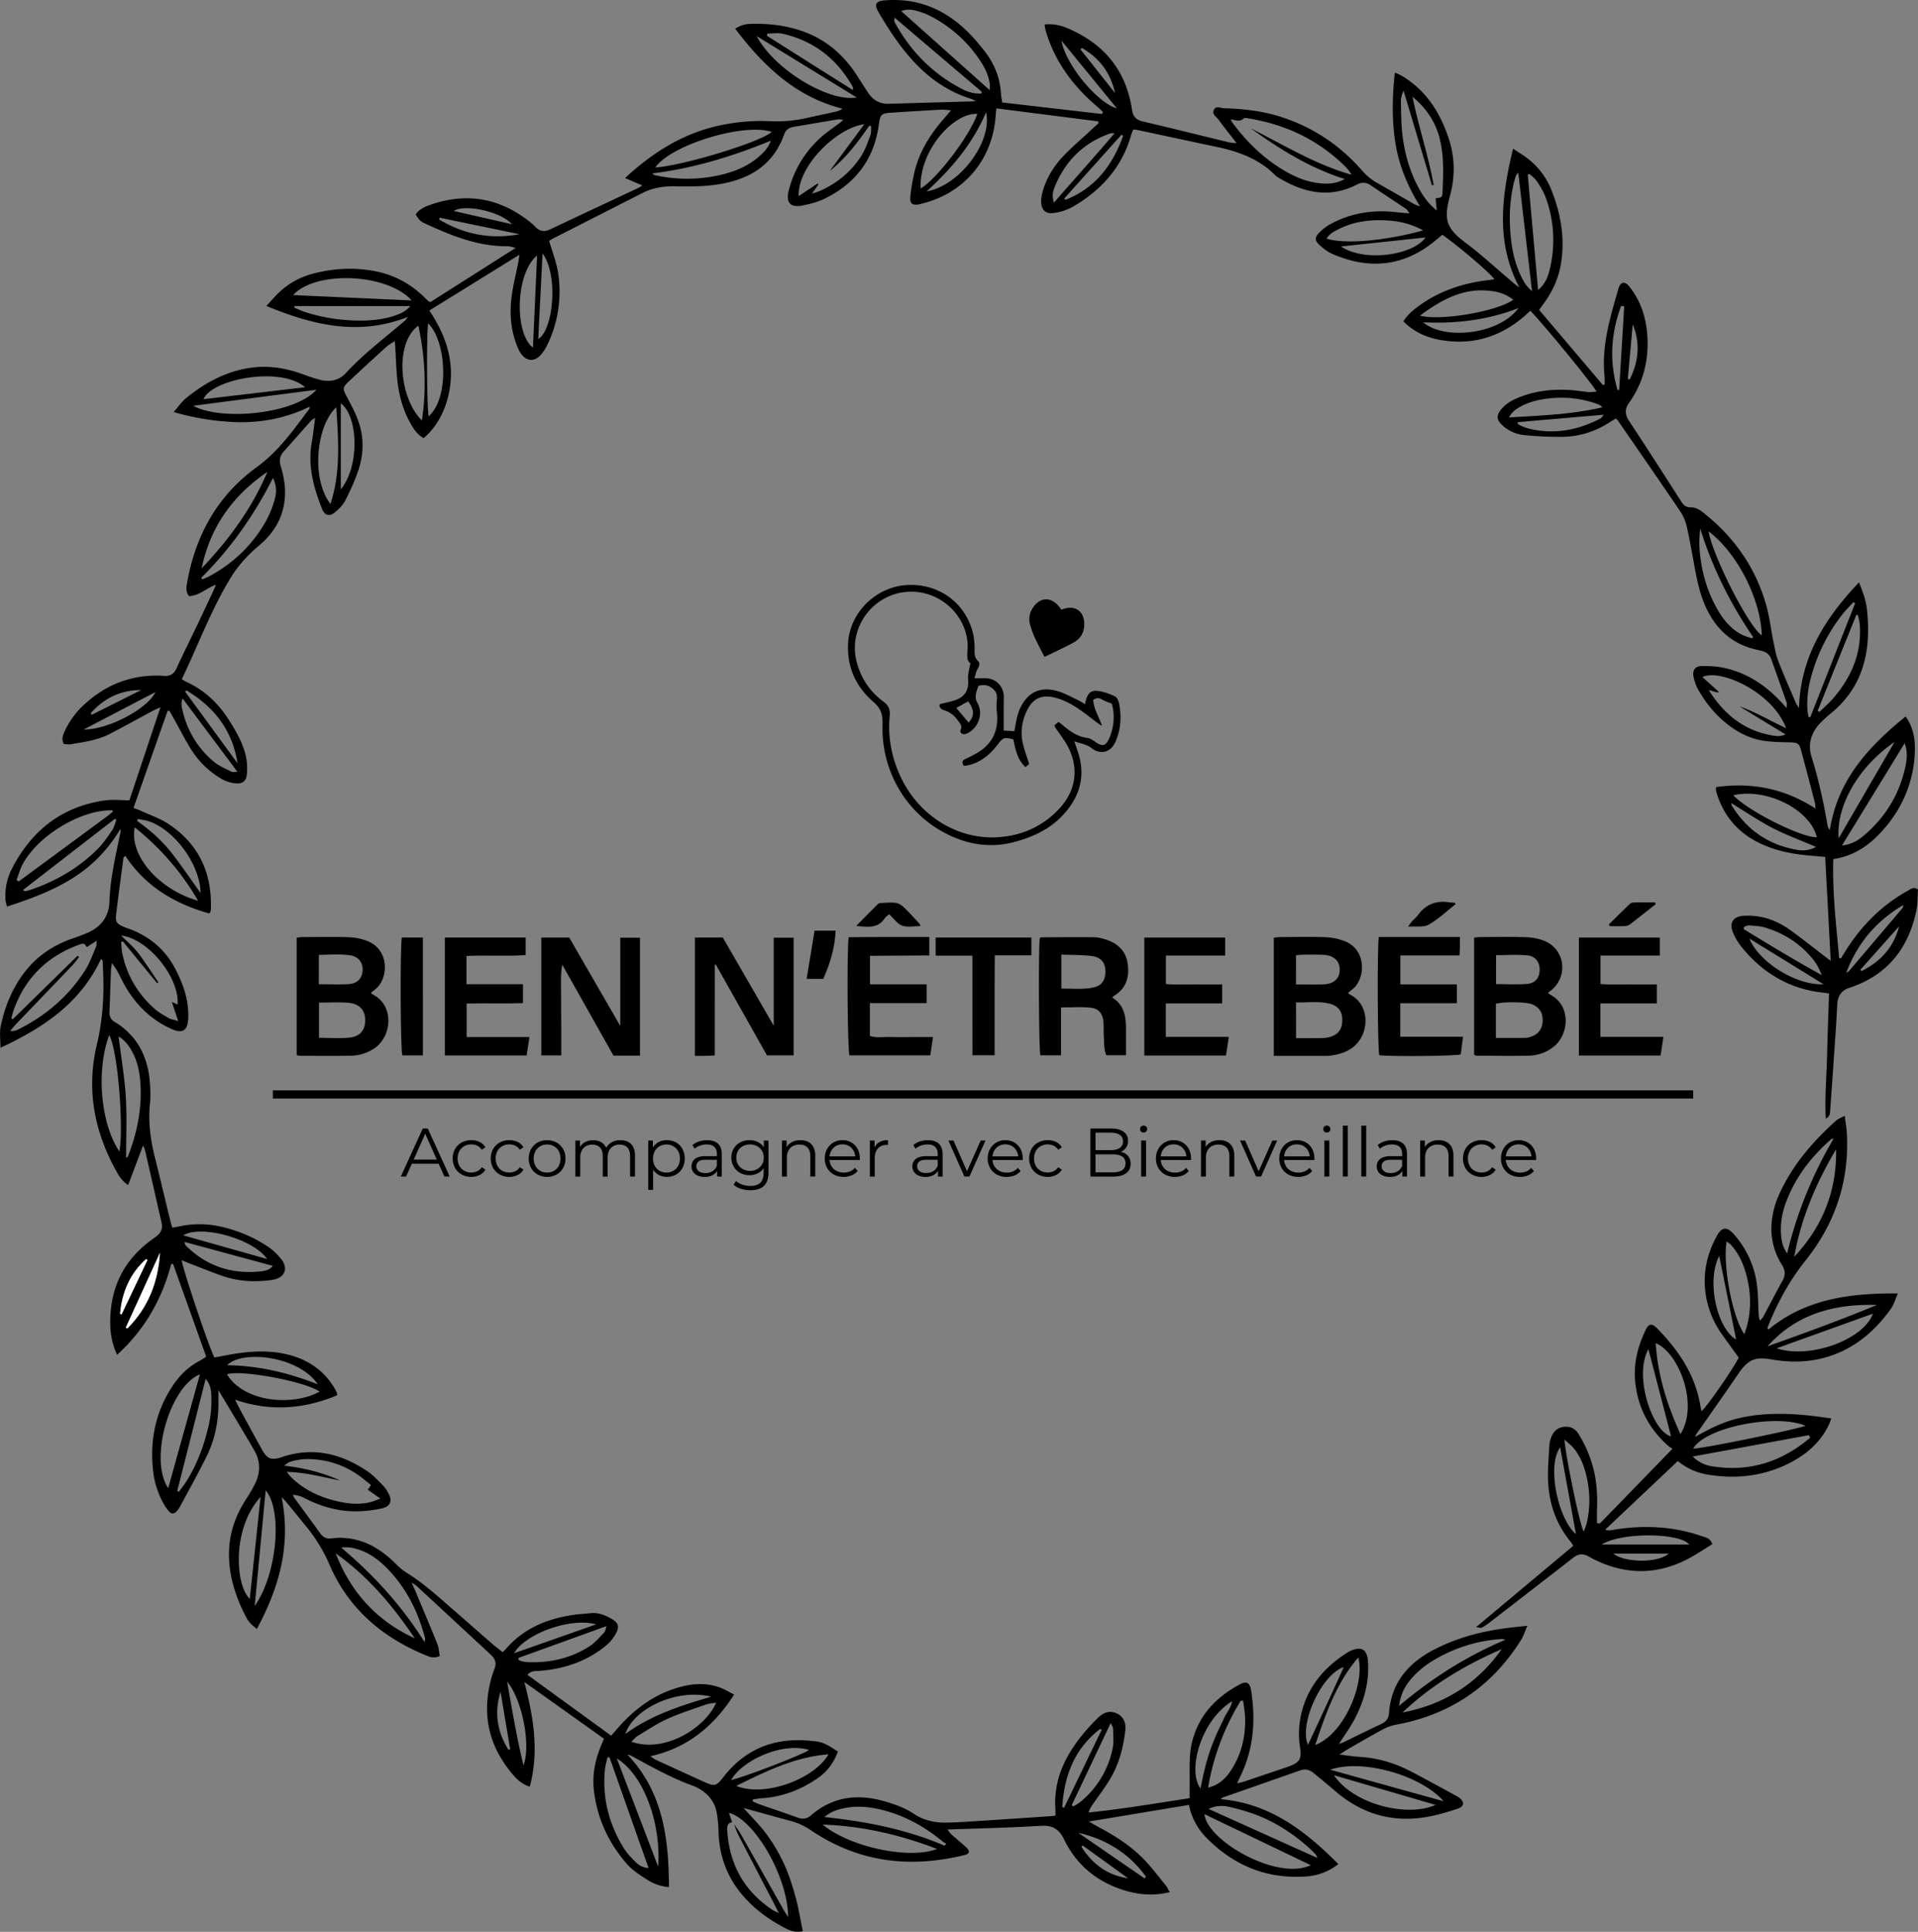 <svg id="Calque_1" data-name="Calque 1" xmlns="http://www.w3.org/2000/svg" viewBox="0 0 2347.68 2364.37"><rect x="0" y="0" width="2347.68" height="2364.37" fill="#808080" stroke="none"/><defs><style>.cls-1{fill:#00000;}.cls-2{fill:#fff;}</style></defs><path d="M588.89,1998.72c0,6.6.12,13.15,0,19.69-.44,21.28-4.84,41.82-14.18,60.86-10.4,21.21-22,41.84-33.17,62.67a25.49,25.49,0,0,1-4.2,5.56c-2.83,2.91-6,2.86-8.7-.12a50.3,50.3,0,0,1-5.88-8,106.72,106.72,0,0,1-14.08-44.44c-3.49-35.95,3.55-69.64,23.38-100.21,8.65-13.34,19.54-24.41,33.83-31.86,2.6-1.36,5-3.09,8.1-5l-40.52-113.41-2.24-.32c-11.38,43.31-32.54,80.63-66.34,111.35-6.54-13.86-8.66-27.81-8.42-42.08.67-41.4,17.28-74.69,51.2-99,2.17-1.55,4.38-3.06,6.4-4.79,4.67-4,6.76-9.06,5.37-15.18q-10.15-44.81-20.44-89.59c-.29-1.26-1-2.43-2.32-5.51-6.36,16.79-12.16,32.12-18.32,48.41a40.83,40.83,0,0,1-12.8-14.13c-28.28-49.44-38.76-102-25.44-157.83,7-29.22,8.92-58.5,7.68-88.24-.2-4.66-.32-9.32-.57-14,0-.5-.7-1-2-2.63-25.09,54-70.48,84.32-123.1,108.82,0-9.74-1.36-18.21.25-26.06,5-24.39,14.26-47.13,29.71-67,15.19-19.56,34.88-32.61,58.14-40.64,6.59-2.28,13.19-4.65,19.55-7.52,16.08-7.25,25.2-20.22,25.72-37.5.87-28.9,7.8-56.67,13.42-84.73a8.66,8.66,0,0,0,0-4.33c-15,25-34.47,45.39-59.19,60.66-24.56,15.19-51.3,25.18-79.61,34.29-.71-3-1.62-5.36-1.8-7.82a72.73,72.73,0,0,1,8.35-39.63c24.1-46,60.92-75.07,113.11-82.45,9.41-1.33,19.16-.19,30.17-.19,12.18-36.47,24.79-74.23,38-113.85-4,1.85-6.62,2.87-9,4.18-17.62,9.44-35.09,19.15-52.82,28.36-15,7.79-31.66,10-48.07,12.78-2.8.47-5.79-.24-8.47-.39-2.82-5.77-1.25-10.46.84-15a102.14,102.14,0,0,1,23.18-32.3c26.5-24.85,57.79-37.51,94.36-36.28,1.34,0,2.67.12,4,.24,7.46.65,12.43-2.06,15.72-9.3,7.7-17,16.11-33.64,24.15-50.48,6.88-14.43,13.65-28.91,20.44-43.39,1.09-2.32,2-4.71,3.61-8.36-12.13,4.08-20.47,13.81-33,13.77-4.08-4.69-3.32-10.42-2.34-15.95C560.78,952.62,587.61,904,635.94,869c26.84-19.43,45.13-45.88,64.54-71.64.14-.19,0-.59-.09-2.18-32.49,15.87-66.65,21.07-102,18.15a316.48,316.48,0,0,1-64.25-11.66c5.57-6.35,9.66-12.54,15.15-17,24.16-19.67,50.9-34,82.49-37.6,21-2.42,41.11,1.19,60.77,8.42,6.86,2.52,13.79,4.93,20.86,6.75,11.88,3.06,23.37.57,31.43-8.22,22-24,48-43.25,72.48-64.29.73-.63,1.21-1.54,3.46-4.48-60.76,23.85-116.46,9.8-173.16-13.37,5.36-5.84,9.57-10.87,14.25-15.41a94.89,94.89,0,0,1,42.11-24c25.77-6.86,51.86-8.27,78.18-2.9,22.18,4.52,41.19,14.89,57.56,30.35,2.18,2.06,4.31,4.17,6.48,6.24a15.1,15.1,0,0,0,2,1l104.62-66.44c-4.56-1-7.23-2-9.9-2-34.29.37-65.27-11.57-95.8-25.37-11.23-5.08-11.3-4.92-16.7-13.53,4-6.09,10.28-9.1,16.82-11.43,45.21-16.12,86.47-8.85,123.77,21.24a62.72,62.72,0,0,1,5.89,5.4c5.3,5.54,11.06,6.37,18.08,3.05,35.82-17,71.74-33.73,107.61-50.59,1.43-.67,2.72-1.62,5.25-3.15l-21.19-9.08c34.92-32.37,73.44-56.25,120.11-65.26a241.67,241.67,0,0,1,57.67-4.31,163.82,163.82,0,0,0,43.67-3.74c12.35-2.74,24.73-5.32,37.08-8.09a24.39,24.39,0,0,0,7.64-3.48c-57.41-14.46-96.8-52.33-131.35-97.9,6-3.87,11.57-5.66,17.68-5.87,21.48-.7,42.61,1.44,63.06,8.35,29.29,9.89,51.49,28.73,68.11,54.49,4.7,7.28,9.32,14.61,14.13,21.81,6,9,14.28,13.49,25.33,13.13,35-1.12,69.92-2,106.15-3.06-2.35-1.29-3.75-2.39-5.35-2.88-28.87-8.82-52.47-25.61-72.52-47.81-16.17-17.91-29.27-38-41.35-58.76-5.44-9.35-3.14-13.17,7.79-14.06,41.44-3.38,75.63,11.79,104.14,41.07,6,6.2,11.57,12.91,17,19.68,12.12,15.21,19.74,32.32,21,52,.24,3.63.93,7.22,1.6,12.19l122.11,14.11c.42-.83.84-1.65,1.25-2.48-2.23-2.1-4.38-4.31-6.72-6.28-15.62-13.2-29.48-28-40.84-45a174.37,174.37,0,0,1-22.69-48.73c-.6-2.12-.79-4.37-1.26-7.08a54.84,54.84,0,0,1,26.88,4.07c42.25,17.53,70,47.57,79,93.31.52,2.62,1,5.25,1.36,7.88,1.14,7.37,5,11.54,12.64,13.33,35.32,8.31,70.54,17.09,105.81,25.64,2.43.58,5,.61,9.47,1.13C1827,462,1819.76,453,1813,443.69c-2.54-3.5-8.23-6.28-5.74-11.69,2.71-5.87,8.32-2.23,12.52-2.12,23.72.61,47.16,3.27,69.9,10.6,39,12.57,71.88,34.53,98.82,65.31a71.85,71.85,0,0,0,19.18,15.72c14.54,8.13,28.92,16.55,43.39,24.81a30,30,0,0,0,8.57,3.45c-15-24.3-25.83-49.91-30.19-78.11s-3.74-56.28-.56-85.41a75.38,75.38,0,0,1,7.55,3.32c31.16,18.2,48.78,46.65,59.25,80,7,22.43,6.72,45.29.53,68.05-8.06,29.64-3.76,39.75,20.71,58,16.54,12.31,31.76,26.38,47.5,39.74,5.44,4.62,10.68,9.48,16.89,13.84-29.18-55.17-21.82-111.5-7.75-169.84,6.37,4.2,11.77,7.34,16.7,11.09a90.86,90.86,0,0,1,30.15,39.13c11.52,28.94,16.86,58.82,11.88,90-2.84,17.8-10,33.76-20.47,48.31-1.93,2.67-3.89,5.33-6.36,8.72l78.09,92,2.05-.42a100.66,100.66,0,0,0-.05-10.28c-3.88-37.13,6.83-72,16.86-106.87,2.67-9.3,7.92-10.13,14-2.35,13.12,16.77,19.63,36.26,21.34,57.24,2.51,30.58-4.22,59.06-22.06,84.28-5.76,8.14-5.18,14.64.09,22.65,21.47,32.54,42.54,65.34,63.57,98.17,3.14,4.89,6.16,7.56,12.7,7.29,4.36-.18,9.53,2.67,13.24,5.57,38.44,30,65.43,68.06,78.48,115.27,3.88,14.06,5.48,28.74,8.41,43.07,1.66,8.13,3.06,16.46,6,24.13,6.73,17.38,14.35,34.42,21.67,51.58.58,1.36,1.57,2.54,3.71,5.92,2-63.4,32.51-110.53,73.48-153.78,4.59,11.45,8.47,21.9,9.7,33.23,2.13,19.66,2.16,39.21-2,58.66-5.84,27.45-19.73,49.92-41.32,67.77a158.61,158.61,0,0,0-14,12.74c-11,11.54-15.26,25.88-10.62,40.69,8.8,28.07,15,56.61,19.92,85.52.21,1.18,1.19,2.23,2.57,4.72,9.51-61.53,47.44-102.32,92.76-139.16,8.36,11.67,11.21,24.34,11.33,37.24a146.7,146.7,0,0,1-3.52,33.62c-6.49,28.59-20.65,53.3-41.17,74.21-15,15.31-32.64,26.18-55.17,29.47-1.23,40.89,3.62,81,7.2,121.13l2.09.56c1.85-3,3.68-6,5.54-8.94,19.44-31.09,44.45-56.46,76.77-74.22,3.31-1.82,6.56-5.08,12.11-1.37-.59,8.18-.21,17.25-2,25.87-9.39,44.51-33.6,77-77.44,92.94-1.25.46-2.49,1-3.76,1.34-10.37,3-15.09,10.2-15.63,20.67-.63,12-1.29,24-2.11,35.93q-3.2,46.86-6.55,93.73c-.24,3.49-.06,7.23-5.44,10.1-1.37-26.62,1.1-52,1.65-77.28s1.55-50.46,2.36-76c-7.89-1.14-14.81-1.79-21.57-3.18-35.84-7.39-64.15-26.84-86.62-55.16a70.6,70.6,0,0,1-9.76-17.34c-4.14-10.28.52-18,11.63-19.21a78.39,78.39,0,0,1,19.88.68c13.71,2.1,26.29,7.74,37.53,15.64,13.88,9.76,27.1,20.46,40.61,30.75l10.38,7.94c-2.32-43.62-4.52-85-6.77-127.22-7.95-.71-15.48-1.34-23-2.07-21-2-41.44-6.59-60.37-16.38-24.29-12.56-40.52-32-48.92-58a42.7,42.7,0,0,1-1.47-5.79,12.55,12.55,0,0,1,.42-3.25c43.23-6,83.52,1.53,121.53,26.36-.39-3.59-.36-5.74-.88-7.75q-8.19-31.41-16.57-62.77c-2.54-9.45-4.24-10.35-14-10.58-10-.24-20-.33-29.86-1.61-17.94-2.33-33.66-10.21-47.7-21.47-14.5-11.62-25.87-25.94-34.92-42a52.25,52.25,0,0,1-5.34-15c-1.69-8.33,1.86-13.28,10.36-13.34,9.26-.07,18.76.44,27.75,2.45,28.62,6.41,51.7,22.28,71.12,43.85,1,1.16,2.13,2.3,4.71,5.08,0-3.6.44-5.39-.07-6.84-6.16-17.6-12.49-35.13-18.71-52.71-2.09-5.93-6.33-9.17-12.3-10.47-1.95-.43-3.88-.94-5.83-1.37-27.15-6.06-46.57-22-59.31-46.44-8.74-16.75-12.8-34.93-16.23-53.31-3.17-17-6-34.12-9.85-51a57.44,57.44,0,0,0-8.28-19c-24.85-36.69-50.13-73.1-75.28-109.59-.74-1.08-1.67-2-3-3.59-2.27,1.33-4.52,2.5-6.62,3.88-17.4,11.44-36.61,18-57.3,18.49a408.1,408.1,0,0,1-47.79-2,45.86,45.86,0,0,1-26.34-11.09c-8.37-7.33-9.28-12.92-1.83-21.31a47.4,47.4,0,0,1,15-11.16c22.56-10.57,46.57-13.36,71.21-11.47,6.64.51,13.22,1.72,19.85,2.26,3.16.26,6.39-.3,9.92-.51-3.19-7.44-69.11-87.62-81.09-98.93-29.86,29.06-65.36,42.62-107.24,36.19-18.05-2.77-34.48-9.51-48.08-23.22,4.94-8,11.55-13.48,18.46-18.57,21.6-15.92,46-25.28,72.24-30,6.83-1.24,13.75-1.93,20.66-2.88-3.26-6.07-40.8-38.3-63.61-54.56-3,2.52-6.26,5.22-9.51,7.87-38.58,31.44-80.7,35-125.45,15.45-5.94-2.6-11.38-6.95-16.14-11.45-5.12-4.85-5-8.69-.12-13.91a56.08,56.08,0,0,1,13.22-10.44c25.61-14.3,53.2-18.47,82.13-15.08,4.58.54,9.18.84,15.65,1.42-2.13-2.85-2.88-4.62-4.21-5.52-14.37-9.68-28.94-19.07-43.23-28.87-5.66-3.88-11-3.95-16.84-.95-34,17.53-65.83,9.91-96.61-8.71a16.33,16.33,0,0,1-3.2-2.38c-19.79-20.07-44.86-29.25-71.68-34.91-32.58-6.87-65.12-13.91-97.69-20.85-1.28-.27-2.62-.27-4.68-.47-.9,2.31-2,4.62-2.7,7.06-11.27,39.4-36.69,67.42-71.4,87.52a65.1,65.1,0,0,1-23.44,7.63c-10.2,1.39-15.37-4.39-15.21-14.87a44.46,44.46,0,0,1,1.7-10.78c4.61-17.13,13.76-31.82,25.84-44.5,9.17-9.63,19.35-18.28,29.11-27.35,4.54-4.22,9.13-8.38,13.69-12.57l-.72-2.17L1541.18,430c-.4,3.86-.81,7-1,10.21-4,52.92-38.92,93.95-90.59,106.44-1,.23-1.91.61-2.89.79-8.39,1.48-11.76-.84-10.89-9.2a230.86,230.86,0,0,1,5.36-31.45c6.11-24.84,19.59-45.75,36.26-64.78,2.35-2.68,4.63-5.42,8.19-9.6-5.16-.37-8.65-1-12.1-.81-20.63,1.13-41.26,2.32-61.87,3.75-11.26.78-12.69,2.24-14.24,13.84-5.69,42.81-28.65,73.1-67.16,91.63-8.28,4-17.57,6.26-26.65,8.09-14.41,2.91-20.38-3.59-16.74-17.87a129.28,129.28,0,0,1,39.7-65.77c6.93-6.18,14.78-11.33,22.2-17,1.27-1,2.46-2,5-4.13-3.13-.38-4.88-1-6.49-.72-18.07,3-36.1,6.18-54.18,9.16-5.79,1-9.72,3.7-11.75,9.37-14.36,40.27-46.34,56.66-85.73,61.77-15.76,2-31.89,2-47.83,1.67-14-.26-27.18,1.76-39.66,8.1q-54.78,27.86-109.55,55.74c-2,1-3.91,2.35-4.83,2.9,3.94,13.81,9.13,26.64,11.08,39.94a149.37,149.37,0,0,1-13,86.67,55,55,0,0,1-8,12.58c-8,9.28-18,8.54-24.94-1.66a49.9,49.9,0,0,1-4.8-9.85c-8.58-22.1-9.1-44.87-5-67.89,1.8-10.16,4.18-20.21,6.24-30.33.71-3.51,1.22-7.06,2.15-12.54L847.08,677.42c21,31.23,31.6,64.08,24,101-4.74,23-16.16,43-31,55.11-7.2-3.82-11.74-10.35-15.69-17.27-8.87-15.56-13.84-32.55-16.07-50.13-1.87-14.82-2-29.86-3-44.8-.1-1.54-.27-3.09-.57-6.62-4.34,3-7.71,4.79-10.45,7.28q-22.92,20.87-45.59,42c-8.06,7.48-7.84,9.26-2.72,18.82,5.48,10.22,11,20.6,14.74,31.53,6.23,18.45,6,37.67.23,56.13-4.23,13.56-10.34,26.65-16.75,39.38-2.88,5.72-8,10.69-13.06,14.84-6.22,5.13-12.2,3.43-15.18-4-10.64-26.57-18-53.69-12.7-82.8,1.68-9.13,2.56-18.41,4-29.09-2.4,1.67-4,2.39-5.09,3.59-11.1,12.43-22,25-33.2,37.37-5.07,5.57-5.81,11.37-3.75,18.43A121.59,121.59,0,0,1,670,890.57c2.89,30.17-8,54.84-31.07,74.21-13.64,11.46-25.63,24.37-34.92,39.56-24.08,39.35-39.91,82.66-59.91,124.27a54.38,54.38,0,0,0,4.93,3c23.32,10.43,40.71,27.45,54,48.89,8.28,13.33,16.07,27.06,19.52,42.49a70.45,70.45,0,0,1,1.08,22.63c-.86,7.83-5.35,11.17-13.16,10.51a41.1,41.1,0,0,1-16-4.57,106.65,106.65,0,0,1-38.27-35.94c-7.4-11.42-13.48-23.7-20.14-35.6l-7.12-12.74-2.24.12L485,1286.17c3.63,1.4,6.66,2.4,9.55,3.73,11.15,5.17,23.08,9.19,33.22,15.9,37,24.49,53.37,59.9,51.93,103.9a14,14,0,0,1-.37,3,15,15,0,0,1-1.53,2.69c-42-11.84-77.9-32.74-102.82-70.54-1.19,1.26-2.23,1.85-2.33,2.56-3.06,23.11-6.16,46.21-9,69.36-1,8.46.88,11.28,8.61,14.64,3.65,1.59,7.5,2.73,11.2,4.23,23.47,9.55,41.31,25.46,52.94,48,9.25,17.89,15.87,36.66,15.65,57.22,0,1.33,0,2.67-.13,4-1,13.88-7,17.71-19.89,12.08-24-10.51-42.13-27.76-55.67-49.93-4.15-6.81-7.42-14.15-11.25-21.16-1.53-2.8-3.49-5.36-6.51-9.94-.63,4.38-1.13,6.47-1.21,8.57-.63,17-1.09,34-1.83,50.95-.24,5.54,1.41,9.66,6.25,12.59,29.2,17.62,41.6,44.73,43.44,77.65.39,7,.79,14.06,0,21-2.59,22.89.4,45.16,5.93,67.31,6.54,26.16,12.74,52.41,19.12,78.61.54,2.23,1.34,4.4,2.23,7.28,2.44-.41,4.63-.68,6.77-1.16a118.25,118.25,0,0,1,50.59-.51A172.64,172.64,0,0,1,647.83,1822a74.72,74.72,0,0,1,17.64,16c9.64,12,4.66,23.56-10.7,25.82-20.74,3-41.27,2-61.19-4.92-11.94-4.16-23.67-8.93-35.48-13.47-4.63-1.78-9.21-3.68-14-5.61-.14,7.15,33.2,106.3,39.84,118.93,11-1.91,22-4.29,33.21-5.67,20.3-2.52,40.59-2.53,60.49,3.13,23.45,6.67,41.86,20.06,54.11,41.42a40.17,40.17,0,0,1,2.19,4.47,13.09,13.09,0,0,1,.22,3c-40.54,16.79-81.69,20.22-124.89,5.32,2.19,4.32,4.26,8.7,6.57,12.94q12.9,23.7,25.93,47.32c6.78,12.36,11.46,14.51,25.29,9.87,38-12.75,72.28-4,104.28,17.52,7.09,4.76,13,11.4,19.13,17.45a37.33,37.33,0,0,1,5.82,8.09c6.06,10.49,3.62,17.66-8.09,20.05a155.57,155.57,0,0,1-32.67,3.41c-21.64-.25-42-6.23-61.29-16.19a33.47,33.47,0,0,0-14.29-4,30.49,30.49,0,0,0,2.14,4.09c10.41,14.27,21,28.4,31.24,42.8,3.49,4.91,7.66,7.13,13.54,6.42,31.83-3.84,57,9.16,78.92,30.87a75.09,75.09,0,0,0,13,10.87c22,13.6,40.8,31.07,60.17,47.88,15.1,13.11,30.08,26.37,45.18,39.48,4,3.47,8.26,6.65,12.53,10.07a32.32,32.32,0,0,0,3.31-2.91c21.14-25,49-37.1,80.53-42.21,7.88-1.28,15.89-1.73,23.84-2.54,9.78-1,18.37,2.53,26.48,7.38,7.41,4.43,9.11,9,5,16.75a49.72,49.72,0,0,1-11.52,14.73c-23.47,19.82-51.2,29.18-81.51,31.73-5.1.43-10.75-.72-15.69,4.85l102.55,74.55c2.88-3.33,5.41-6.32,8-9.26,21.84-24.85,47.6-43.62,80.34-51.36,14.86-3.51,29.8-3.73,44.34,1.5,5.83,2.1,11.21,5.45,17.85,8.76-24.9,38.55-56.77,65.29-102.66,75.51,3.12,2,4.84,3.46,6.81,4.36q29.49,13.58,59.08,27c12.95,5.83,14.9,5.33,23.49-5.76,14.23-18.38,31.8-32.11,54-39.51,19.74-6.57,40-6.84,60.3-4.19,9.78,1.27,17.79,7.05,26,12.37-4.92,13-12.23,23.63-23.57,31.69-21.2,15.06-44.48,23.84-70.45,25.52-3.41.22-6.79.93-10.19,1.41l-.19,2.14a64.93,64.93,0,0,0,6.73,3.24c16,5.6,32.17,10.9,48.12,16.73,6.31,2.31,11.44,1.76,16.55-2.67,26.65-23.08,57.14-26.68,90-17.2,12.47,3.6,24.62,7.78,35.66,15.17,11.89,8,25.7,11.18,39.94,10.93,15-.26,29.93-1.41,44.89-2.36,27.27-1.74,54.52-3.62,81.78-5.46,2-.13,3.93-.42,6.92-.75,0-2.68.16-5.23,0-7.75-1.63-22.95,3.71-44.31,14.76-64.33,9.59-17.36,22.13-32.48,36.09-46.42,5.51-5.5,11.79-10,20.41-7.93,10.09,2.49,15.58,10.62,14.3,22-2.35,20.71-7.52,40.73-18.14,58.79-6.56,11.16-14.56,21.47-21.88,32.18a33.47,33.47,0,0,0-4.93,9.66c41.75-4.35,82.56-11.24,123.69-17.55,0-10.73.06-20.67,0-30.61-.11-13.67-.09-27.26,3.61-40.65,8.77-31.69,29.69-53,57.85-68,8.24-4.39,12.26-2.28,13.79,7.44,5.61,35.64,3.36,70.42-12.46,103.53-1.4,2.94-2.73,5.91-4.67,10.09,3.56-.86,6.06-1.27,8.42-2.06q27-9.06,53.93-18.24c.63-.22,1.25-.48,1.87-.71,12.27-4.66,14.9-9.1,12.89-22.07a109.7,109.7,0,0,1,3.13-48.47c9.09-30.69,29.2-52.56,55.81-69.15a17.48,17.48,0,0,1,1.77-.92c14.31-6.71,21.57-2.56,22.45,13.35,1.54,27.87-6.51,53.32-20.63,77-4.35,7.3-9.27,14.26-15,23,3-1,4.18-1.33,5.27-1.86,15.59-7.54,31.09-15.26,46.78-22.6,5.8-2.71,8.77-6.91,9.21-13.06,2.63-37,23.23-61.21,54.91-77.7,27.84-14.5,57.65-22.33,88.57-26.44,7.86-1.05,15.76-1.76,25.92-2.87-3.12,7.06-4.84,12.74-7.88,17.57q-53.49,85.09-152.43,103.4a58.57,58.57,0,0,0-16.73,5.92c-14.68,7.88-29,16.33-43.49,24.62-2.52,1.44-4.88,3.14-9.41,6.09,9.67,1.14,17,2.39,24.48,2.81,22.35,1.29,43.26,7.63,63,17.9,18.61,9.7,37,19.89,55.41,29.88a25.8,25.8,0,0,1,2.59,1.52c7.87,5.47,7.78,11.34-1.26,14.32-13.23,4.37-26.79,8.35-40.51,10.45-41.33,6.32-77.77-5.11-109.32-32.47-8.56-7.43-17.43-14.49-26.1-21.78-5-4.22-10.41-5.4-16.72-3.18q-46.63,16.43-93.33,32.69a8.63,8.63,0,0,0-3.63,2.5c59.85,5.11,103.48,38.68,143.92,79.4a69.91,69.91,0,0,1-39.34,15.14c-48.24,3.45-88.87-13.39-122.43-47.65a78.91,78.91,0,0,1-21.1-39.89l-122.37,20.34c4.94,2.89,7.83,4.72,10.85,6.3,20.47,10.73,39.91,23.09,56.1,39.68,9.73,10,18.12,21.24,27,32.06,1.83,2.23,3,5,4.92,8.38-19.43,4.78-37.67,3.35-55.66-2.22-33.2-10.28-58.32-30.75-73.48-62-6.31-13-14.13-17.84-28.65-16.95-37.55,2.31-75.2,3.1-114.19,4.54,1.88,2.44,2.93,4.3,4.43,5.65,6.2,5.57,12.67,10.84,18.78,16.5,4.54,4.21,3.7,7.61-2.1,9-67,16.58-130.3,9.09-188.31-30.24a79.43,79.43,0,0,0-24.28-11.26c-18.92-5.1-37.79-10.38-58.16-16,10.29,11.6,20.43,21.44,28.61,32.71a211.49,211.49,0,0,1,21.1,36.12c5.91,13,10.26,26.74,14,40.5,3.7,13.43,5.84,27.28,8.77,41.46-8,1.82-14.67-.25-20.71-3.35-20.94-10.74-39.71-24.44-54.78-42.77-18.26-22.22-26.94-47.9-27.73-76.51a144,144,0,0,0-2.19-22.82c-2.52-13.23-10.46-22.8-22.14-29.33a36.66,36.66,0,0,0-5.37-2.65c-27.14-9.61-52.1-23.7-77.26-37.38a8.2,8.2,0,0,0-4.22-1c43.49,45.7,50.25,102.41,50.58,161.9a58.65,58.65,0,0,1-26.83-9.2c-8.89-5.72-18.22-11.68-25-19.56-22.29-25.77-36.22-55.79-40.07-89.88-2.09-18.55,1.41-36.51,8.44-53.77,1.11-2.75,2.29-5.47,3.9-9.29l-97.45-69.37c11.12,42.52,18.32,84.6,6.66,128.08-8.51-2.69-14.36-7.59-19.45-13.38-31.92-36.32-40.35-77.7-26.31-123.81.87-2.86,2.15-5.6,3-8.46a13.35,13.35,0,0,0-3.13-13.89c-.91-1-1.81-2-2.78-2.86q-45.09-41.82-90.22-83.58c-1.07-1-2.46-1.65-5.82-3.85,2.57,5.77,4.2,9.26,5.69,12.81,8.72,20.87,17.58,41.69,26,62.69,1.77,4.42,1.89,9.51,2.8,14.46a17.61,17.61,0,0,1-14.52.12c-54.54-21.83-96.74-57.09-120.42-111.92a194.75,194.75,0,0,0-28.46-46.75c-8.67-10.56-17.27-21.18-25.94-31.74a54,54,0,0,0-4.15-3.86C678,2188.56,663.27,2240.34,636,2291c-5.25-4-9.71-7.82-12.47-13.05-13.09-24.76-21.86-50.73-21.68-79.15.16-24.4,7.76-46.41,21-66.73a166.32,166.32,0,0,0,11.42-19.89c6.16-13.2,6-26.79-1.3-39.4C618.65,2048,603.74,2023.61,588.89,1998.72ZM1220,2530c2.65,3.79,5.61,7.39,7.88,11.39q26.14,46,52.09,92.17c1.73,3.07,3.69,6,6.31,10.25-.25-48.79-40.46-119-72.53-127.77,1.39,4,2.7,7.72,4,11.46-6.22,1.15-6.37,5.62-6,10.62,2.69,41.26,20.79,73.7,55.28,96.77,1.72,1.15,3.75,1.86,7.87,3.87-3.38-6.59-5.59-11-7.85-15.29-14-26.87-28-53.7-41.88-80.62C1223.07,2538.79,1221.73,2534.31,1220,2530Zm608-2086.5a35.52,35.52,0,0,0,2.22,4.18c17.46,23.5,38.07,43.61,63.42,58.55,12.14,7.15,25,12.69,39,14.84,11.13,1.71,22.27,2.16,35-4.58-43.59-13.73-79.87-36.89-115.12-62,40.46,20.18,79.08,44.32,123.38,56.71a46.7,46.7,0,0,0-7.66-10c-32.82-32.44-72.47-51.26-117.73-58.81-2.26-.37-5.62-1.15-6.78,0C1839,447,1833.85,444.11,1828,443.52ZM335.48,1543.6l1.71,1.17,79.34-77.68,1.78,1.65c-2.83,3.53-5.44,7.28-8.55,10.54q-33.45,35-67.07,69.91c-3,3.16-5.79,6.58-8.67,9.88a15.82,15.82,0,0,0,9.47-1.61c33.87-16.74,61.75-40.48,82.14-72.36,5.66-8.85,9.18-19.1,13.45-28.82.81-1.83.5-4.16.83-7.53l-12.15,7.78c-1.87-3.26-3.42-5.07-7.71-3.56-39.89,14-67.34,40.56-81.69,80.44C337.17,1536.72,336.43,1540.2,335.48,1543.6ZM2080.21,555c-.6-6.53-1-10.74-1.38-15,7.47-.8,8.22-1.15,8.46-7.8.45-12.3,1-24.65.44-36.93a142.23,142.23,0,0,0-4-28.56c-5.23-20.49-16.62-37.32-33.21-50.82,7.39,36.3,19.23,71.45,25.92,107.77l-2.12.56q-17.36-57.86-34.72-115.71a29.67,29.67,0,0,0-3.33,14c.35,13.62.32,27.33,2,40.82,3,23.95,9.72,46.9,22,67.93A81.71,81.71,0,0,0,2080.21,555ZM737.67,2109.27c-21-3.93-41.8-10-65.16-10.46,2.6,3.12,3.91,5,5.51,6.56,14.83,14.69,33,23.4,52.91,28.53,14.29,3.68,28.78,5.48,43.41,2.06,3.88-.91,7.58-2.6,12.8-4.45-6.21-4.37-10.74-7.57-15.38-10.85l3.91-5.79c-2.89-2.31-6-4.76-9.07-7.26a107.61,107.61,0,0,0-57.15-23.87c-11.37-1.28-22.59-.77-33.48,3-1.81.62-3.32,2.12-6.74,4.39C694.34,2094.05,716.43,2099.7,737.67,2109.27ZM2450.79,1161.9c19.53,6.81,37.15,17.48,57,26.71-16.16-44-80.61-73.41-102.37-62.58l20.4,18.47c-2.54.69-4.24-.12-6-.73-1.62-.56-3.32-.91-6.72-1.81,18.9,29.94,43.14,49.16,76.62,55.33,5.6,1,11.64,1.82,17.32-1.12Zm-1981,280.46c7.26,7.14,13.34,12.34,18.46,18.36,5.37,6.32,9.9,13.37,14.64,20.21,4.29,6.19,8.37,12.52,12.54,18.79l-1.55,1-42-51.28-2,1c.36,4.18.36,8.43,1.16,12.53,5.25,27.07,18.5,49.75,38.77,68.2,5.34,4.86,11.85,8.53,18.15,12.19,2.91,1.7,6.6,2.08,11.73,3.58-2.93-8.76-5.19-15.53-7.77-23.23l6.94,3.1C541.77,1495.17,504.07,1446.47,469.76,1442.36Zm909.62-992.9c-33.29,4.17-81.73,50.82-80.24,87.89l23.14-15.4,1,1.22c-2.28,3.25-4.57,6.49-7.94,11.28,4.53-1.6,7.35-2.39,10-3.56,20.93-9.26,38-23.36,50.31-42.57,4.93-7.71,8-16.71,11.23-25.36,1.26-3.34.74-7.35,1-11.06l-2.22-.81c-14.13,20.3-28.86,40.08-48.56,55.55Zm45.26-138.54,108.42,96.85c0-4.15.17-5.73,0-7.26-1.22-9.78-5.13-18.58-10.4-26.77a161.06,161.06,0,0,0-62-56.56,81.86,81.86,0,0,0-16.73-6.41C1438.3,309.29,1432.39,308,1424.64,310.92Zm768.92,199.24-2,1.06q6.33,70.49,12.65,141c7.92-6.44,11.51-14.52,13.71-23.14a150.8,150.8,0,0,0-4.51-90.28c-2.56-7.09-6.8-13.67-10.95-20C2200.23,515.39,2196.56,513,2193.56,510.16Zm-1126,1938-2.43,0c-1.09,5.09-2.69,10.13-3.18,15.27-3.38,35.08,5.19,67.38,23.85,97,3.84,6.09,9.19,11.35,14.39,16.44a23.17,23.17,0,0,0,15.21,6.78C1099.16,2537.55,1083.37,2492.83,1067.59,2448.11ZM2652.88,1207l-76.7,125.13c12.12-1.25,20.13-6.49,27.41-12.71,25.33-21.62,42.09-48.71,49.61-81.16C2655.42,1228.68,2657.15,1218.7,2652.88,1207Zm-857,1310.74c2.88,32.13,88.76,82,130.12,62.42ZM566.26,1979.45c-36.84,14.74-62.75,104.17-38.81,139.22C540.44,2072.06,553.26,2026.08,566.26,1979.45ZM341.82,1374.38l2.6,1.8q53.71-39.54,107.41-79.1c2.66-1.95,5.15-4.13,7.69-6.24.17-.13.13-.61.06-.9a2.63,2.63,0,0,0-.45-.77c-36.33-1.37-89.58,29.17-109.47,65.22C346.24,1360.6,344.4,1367.69,341.82,1374.38ZM825.5,665.07c-30.58-33.75-118.12-36.57-145.09-6.57Zm298.17-162.73c35.19-2.39,130.12-31.61,142.42-43.57C1232.36,447.46,1142.94,474.42,1123.67,502.34ZM838,812c5.81-39.72,3.95-77.72-4.4-116.1C803.89,717.82,810.44,784.92,838,812ZM2443.23,1270.7c17.94,19.26,83.45,52,102.14,51.36C2537.58,1288.44,2484,1261.18,2443.23,1270.7ZM712.75,2000.56c-18.4-12.9-99-27.35-113.31-21C621.15,2014.48,681.12,2018.24,712.75,2000.56ZM2059.65,683.63c25.55,6.9,95.67-5.48,114.07-19.43-7-5.76-15-8.77-23.5-10.2C2115.56,648.17,2087.62,662.91,2059.65,683.63ZM1198.13,2381.3c-4.85.81-8.56.89-11.89,2.07-16,5.63-32.21,10.71-47.61,17.65-12.66,5.69-24.35,13.58-36.3,20.77-2.81,1.7-5,4.48-7.94,7.24C1135.42,2443.59,1185.22,2411.64,1198.13,2381.3ZM1448.38,528c19.58-11,60.32-64.58,69.43-91.26C1488.86,435.15,1446.68,481.16,1448.38,528Zm394.8,1850.86-2.94-.06a297.72,297.72,0,0,0-39.94,106.47c14.21-3.46,22.26-12.18,28.77-22.37,12.36-19.35,17.23-40.86,16.52-63.62C1845.38,2392.4,1844,2385.61,1843.18,2378.81ZM564,1399.8c-20.71-35.81-46.3-64.73-77.52-89.85C479.52,1344.51,516.21,1386.25,564,1399.8ZM455.27,1564.23c-16.37,43.79-10.39,108.31,12.39,142.43C473,1680.67,466.35,1584.41,455.27,1564.23ZM648.82,874.9c-42.35,28.83-70.06,67.6-80.43,118.09C601.55,958,629.93,919.7,648.82,874.9Zm83.64,1323.6c18.44,47.57,50.24,82.7,96.78,104C802.51,2262.75,771.91,2226.56,732.46,2198.5Zm1427.22,117.21c-44.67,19.46-86,43.9-121.36,77.55C2089.12,2383.56,2129.85,2358.08,2159.68,2315.71ZM2412.86,947.65c5.48,31.31,49.74,117.74,65.15,127.24C2476.88,1031.78,2448.76,974.72,2412.86,947.65ZM841.32,2307.25c.3-3.14.67-4.18.44-5.06-8.7-33.44-23.89-63.33-48.79-87.72-9.82-9.63-21.05-17.31-34.48-21.18a45.61,45.61,0,0,0-19.35-1.9C779.67,2225.61,813.44,2262.76,841.32,2307.25Zm487.17,223.21c33.19,27.64,106.06,43,140,29.86C1422.85,2542.73,1376.62,2532.16,1328.49,2530.46Zm705.64-145.36c40.58-34.18,83-61,130-80.77a12.35,12.35,0,0,0-5.83-.85,183.22,183.22,0,0,0-79.48,24.39,112.17,112.17,0,0,0-29.46,23.67C2041.63,2360.48,2035.89,2370.41,2034.13,2385.1ZM567.93,1004.51l1.35,1.91c2.93-1.3,6-2.42,8.76-3.94,29.12-15.76,52.21-37.89,68.65-66.61a120,120,0,0,0,10.38-24.77c2.65-8.73,4-17.93-1.4-28.65C632.21,928.55,603.59,969.09,567.93,1004.51Zm1898.15,74.14,1.36-1.65c-28.16-41.16-50.07-85.34-64.87-133-.74,9.11-1.37,18-.62,26.76,2.18,25.81,9,50.36,22.07,72.9,7.45,12.84,16.74,24.07,30.37,30.82C2458.07,1076.28,2462.17,1077.27,2466.08,1078.65Zm-1201-609.16c-46.8,19.29-94.65,33.92-145,40.06a6.38,6.38,0,0,0,3.48,2.27,181.17,181.17,0,0,0,80.29-.46c18-4.23,34.85-11.3,48.72-24.1C1257.87,482.34,1262.55,476.92,1265.07,469.49Zm212.68,2086.82,2.07-2.47a30.84,30.84,0,0,1-4.34-2.58c-20.73-17.23-43.71-30.28-69.79-37.57-15.86-4.43-31.92-6.69-48.35-3.76-9.06,1.62-17.89,3.92-26.67,11.31C1382.33,2526.68,1431.28,2536.34,1477.75,2556.31ZM708.88,774.37,558,794C593.74,813.21,683.19,803.65,708.88,774.37Zm-233,940.14c1.35-1,2.07-1.28,2.25-1.75,11.27-28.89,17.35-58.74,15.28-89.84-.95-14.35-3.95-28.38-11.54-41-3.77-6.26-8.2-11.9-15.19-16,3.15,25.23,7.36,49.43,8.86,73.8S475.89,1688.91,475.89,1714.51ZM733.15,795.8c-25.23,23.84-30.43,88.77-7.08,118.25C738.76,875.3,735.77,836.41,733.15,795.8ZM2592.3,1035.65l-2.22-1.21c-4,4.37-8.27,8.53-12,13.15a213.52,213.52,0,0,0-40,79.56,118.64,118.64,0,0,0-4.2,38.47c.21,3.11.87,6.19,1.33,9.27l2.19.19Q2564.88,1105.36,2592.3,1035.65ZM1984.11,2325.91c-26.93,31.47-39.73,68.75-52.69,107.14C1967.4,2419.34,1992.61,2356.87,1984.11,2325.91Zm-648.38,118.57c-41,3.12-76.47,20.59-112.88,38.63C1256.58,2497.13,1317.49,2475.62,1335.73,2444.48ZM2063.49,579.31c-15.8-8.67-31.35-11.67-47.39-12.34-19.54-.8-38.53,2-56.19,10.92-5.47,2.77-11.1,5.63-14.61,11.44C1970.19,597.71,2027.57,589.71,2063.49,579.31Zm133.31,74.47c-5.74-49.44-11.21-96.55-16.86-145.23-1.68,2.3-2.45,3-2.75,3.84-1,2.82-1.92,5.67-2.61,8.56-5.16,21.55-6,43.42-3.9,65.35,1.53,16.24,4.84,32.2,11.78,47.13C2185.61,640.22,2188.87,647,2196.8,653.78ZM1416.65,319c-.38,2.46-.66,3.13-.54,3.69a11,11,0,0,0,1.08,2.77c19.72,36,47.67,63.68,84.49,82.1a49.14,49.14,0,0,0,11.37,3.64c3,.68,6.26.56,9.39.8.34-.71.67-1.43,1-2.14Zm517.6,2252.42c-1.47-2.9-1.72-3.87-2.32-4.48-2.8-2.86-5.58-5.73-8.56-8.38-17.76-15.86-37.43-29-59.37-38.1-11.88-4.95-24.47-8.45-37-11.47-7.88-1.9-16.32-2.3-26.12,2.3ZM538.56,2121.93l1.82,1.4c3.26-4.51,6.79-8.85,9.71-13.57,12.39-20,20.65-41.7,26.14-64.53a140.63,140.63,0,0,0,3.92-41.63c-.39-6.57-1.74-12.82-6.87-18.62Q555.93,2053.46,538.56,2121.93Zm32-1336L695,771.29C664.57,745,580.12,761.63,570.59,786ZM464.05,1300.74l-1.81-1.23-112.6,87.17c1.59.89,2.16,1.49,2.6,1.41a40.87,40.87,0,0,0,5.78-1.39c31.34-10.48,59.36-26.67,82.85-50,7-6.94,12.57-15.38,18.18-23.56C461.52,1309.55,462.43,1304.91,464.05,1300.74ZM1247.76,341.5c20.94,40.33,87.93,81.22,122.4,75.15Zm702.06,2121.83,138.79,38.59C2061,2470.08,1988.86,2449.53,1949.82,2463.33ZM633.36,2262.82c27.39-38.64,34.29-116.93,13.38-141.37C642.24,2169,637.8,2215.92,633.36,2262.82ZM682.18,671.94l-.34,2c4.54,1.84,9,4,13.63,5.48a218.66,218.66,0,0,0,66.69,10.27c14.34.06,28.54-1.46,42.25-5.93,6.75-2.2,13.36-5,19.48-11.78ZM1954.36,2470.07c23.69,35.29,89,52,124.45,36.32ZM1260.84,338.42l-.63,2.67c34.83,22,69.6,44.09,105.29,66.43,0-2.38.24-3.14,0-3.62-19.24-34.33-47.72-56.62-86.26-65.3C1273.37,337.28,1267,338.42,1260.84,338.42Zm1285.61,828.77,2.16,1.49c5.87-5.79,12.21-11.19,17.53-17.45,21.7-25.54,34.18-54.56,31.88-88.76-.28-4.21-1.53-8.36-2.33-12.54l-2,.11ZM640.53,2129.44c-34.85,37.94-31.42,107.09-13.26,124.84C631.73,2212.28,636.13,2170.86,640.53,2129.44Zm486.61,452.41c3.74-49-15.46-110.43-50.61-132.36C1093.81,2494.7,1110.48,2538.28,1127.14,2581.85ZM845.61,693.14c-2.19,15.8-1.47,107.36.74,113.72C872.62,782.91,867.39,713.8,845.61,693.14Zm1794.92,512.35c-44,30-71.68,78.29-68.4,117.84ZM2282.77,795.92a17.88,17.88,0,0,0-2.09-2.23,13.86,13.86,0,0,0-2.66-1.35,128.29,128.29,0,0,0-59.71-7.44c-12.61,1.38-24.92,4.05-36.12,10.36-5.07,2.86-10,6-13.53,13C2207.77,805.94,2245.33,804.6,2282.77,795.92ZM956.09,2326.5c.16.89.31,1.79.47,2.68a21.71,21.71,0,0,0,3.51,1.39,41.35,41.35,0,0,0,6.88,1.07c27.24,1.16,52.92-4.54,76-19.25,6.82-4.35,12.25-11,18-16.87,1.5-1.54,1.75-4.29,3.14-8Zm1500.18-894.75c-.11.94-.21,1.88-.31,2.81,31.46,19.14,62.88,38.34,95.48,56.26-2.81-7-6-13.58-10.49-19.11-15.49-19.15-35.4-32.09-58.92-39.13-6.27-1.87-13.07-2.08-19.66-2.62C2460.39,1429.8,2458.3,1431.11,2456.27,1431.75ZM973.88,722.83c1.7-37.68,3.37-74.63,5.09-112.73C952.31,631.8,951,705.31,973.88,722.83ZM545.15,1152.32c-2.34,5.43-1.29,9.82-.32,14,5.89,25.38,18.67,46.79,38.65,63.43,6.22,5.18,14.14,8.39,21.46,12.13,1.62.83,4,.12,7.26.12Zm1066.49-607c25.13-28.88,49.65-56.07,74.17-84.87-2.71,0-3.77-.26-4.64,0-32.88,11.27-55.45,33.47-68.51,65.41C1610.47,531.23,1608.85,537.17,1611.64,545.31Zm21.79,1961.33,1.63,1.5a40.3,40.3,0,0,0,4.32-2.28,71.64,71.64,0,0,0,7.21-5.36,113.28,113.28,0,0,0,36.92-63.63c1.58-7.65.63-15.86.49-23.8,0-1.84-1.49-3.65-2.93-6.94ZM547.58,1817.4a15.84,15.84,0,0,0,.51,2.85,13.52,13.52,0,0,0,1.76,2.39c25.16,24.59,55.51,34.28,90.16,30.84,5.27-.53,11.16-1.42,15.52-6.82Zm1996.71-483.54c-18.56-8-36.53-14.56-53.39-23.29-17.08-8.85-33.07-19.82-50.29-30.32.41,1.87.4,2.58.71,3.08,18.54,29.92,45.1,48.16,79.81,54.1C2528.51,1338.69,2536.14,1338.49,2544.29,1333.86ZM738.73,896.26c23.39-28.75,21.22-89.76,0-105.23ZM1455.79,531.6c40.94-7.16,80.9-61.47,72.71-96.77C1512,473.49,1486.43,503.57,1455.79,531.6ZM490.32,1299.72l-.95,2.31c16,11.44,30.78,24.33,42.77,39.85s23.19,32,34.93,48.34c-.67-34.94-32.08-77.78-64.32-88C498.74,1301,494.47,1300.55,490.32,1299.72ZM2063.63,691.8c25.09,21.81,91.84,15.72,116.62-17.34C2142.07,689.13,2103.92,693.72,2063.63,691.8ZM710.54,1991.66c-23.32-34.8-92.74-42.44-110.95-23.43C638.34,1968.79,675,1977.57,710.54,1991.66Zm1212,441.24c14.91-32,29.31-62.9,43.81-95.2C1939,2346.75,1911.33,2407.58,1922.57,2432.9Zm-835.49-13.31c31.56-23.22,68.13-34.82,105-45.67C1147.81,2363.21,1095.94,2390.13,1087.08,2419.59ZM2066.38,588l-103.51,11C1991.86,618.51,2051.42,609.7,2066.38,588ZM1791,2486.3c1.62-7.66,3-15,4.79-22.32s3.86-14.76,6.27-22,5.18-14.36,8.19-21.36,6.63-13.74,9.77-20.7c3-6.6,8.23-12.21,9.74-20.41C1791.51,2402.6,1774.58,2464.51,1791,2486.3Zm-574.53-10.41c16.41-3.52,90.71-32.34,95.25-36.76C1280,2429.35,1230.88,2450.94,1216.49,2475.89ZM985.69,607.54c-1.76,34.72-3.52,69.44-5.32,104.79C998.91,701.06,1005.26,634.13,985.69,607.54ZM2179.48,814c-.08.7-.17,1.4-.25,2.1a29,29,0,0,0,4.08,2.39,77.72,77.72,0,0,0,10.33,3.63c30.61,7.22,59.43,1.71,86.92-12.59,1.15-.6,1.86-2,4.13-4.62ZM648.54,1838.28c-16.77-24.64-80.74-42.4-102.74-29Zm-98.62-695.86-1.82,1.32,64.2,87.81C606.09,1191.18,583.67,1162.66,549.92,1142.42ZM1621.81,2508.94l2.23.93,46-95.44-1.94-.94C1636.78,2437.52,1624.15,2470.71,1621.81,2508.94Zm841.08-1062.86c12,29.53,58.51,57.78,90.64,55.83Zm-766.7-982.17-1.76-1.83-70.24,78.29,1.65,1.48C1662.2,527.6,1683.37,499.55,1696.19,463.91Zm-645,1821.52c-30.43-8.81-86.25,10.92-100.42,35.31Zm-88.87,172.43c9.63-25.86-2.34-81.53-20-102.38C948.33,2389.71,954.05,2424,962.29,2457.86ZM2581.39,1488c2.35-1.5,3-1.75,3.45-2.24q32.68-38.37,65.27-76.83c.8-.94.77-2.58,1.12-3.89C2618.64,1424.27,2595.44,1450.86,2581.39,1488ZM2309.63,672.24l-3.82-.39c-12.52,33.79-14.53,68-4.37,102.76l2,.1ZM1688.68,430l-67.82-82.89C1625.38,375.44,1664.43,423.27,1688.68,430ZM517.34,1830.62l-41.83,91.68,2,.9C502.72,1897.93,515.19,1866.74,517.34,1830.62Zm1205.32,765.79,1.56-2.23c-20.57-28.35-48.46-45.81-82.83-53.68Zm-863-2032.59-.47,2.24c30.24,18.08,62.87,24.59,98.24,17.93Zm-435.6,626.33c29.87.51,78.55-25.67,87.75-45.78Zm44.45,715.1,1.86.83q15.86-33.36,31.73-66.73l-1.88-.89C480.47,1856.27,470.91,1879,468.52,1905.25Zm475.4,533.61,2.18-.37L934.25,2368C926.34,2393.54,930.16,2417.06,943.92,2438.86ZM2646.07,1431.12l-47.46,53.23,1.59,1.42C2623.18,1474.4,2639.44,1457,2646.07,1431.12ZM948.19,571.79c-13.15-15.23-57.32-25.23-71.26-16.22Zm697.7-215.67-1.84,1.63,42.38,53.57C1681,386.62,1667.35,368.32,1645.89,356.12Zm.91,2199.94-1.58,1.49c13.29,20.9,31.44,35,57.07,38.59ZM2314,761.49l2.49.07c10.68-21.67,13.17-43.93,3.58-67.1Q2317,728,2314,761.49ZM494.3,1141.88c-25.32,0-45.5,10.15-61.58,28.29l1.07,2.08Z" transform="translate(-321.56 -297.35)"/><path d="M2276.34,2161.78c2.14-.12,3.47.21,3.95-.28,29.05-29.81,58-59.69,88.38-91a50,50,0,0,1-6.32-4.54c-22.87-20.84-36.2-46.57-39.27-77.46-2.25-22.57,3.26-43.66,13-63.77,3.62-7.49,7.63-8,13.9-1.54,26.08,26.67,46.52,56.57,52.8,94.37.38,2.28,1,4.53,1.53,6.85,5.45-3.92,36.8-48.88,45.53-65.38-6.58-9.15-13.38-18.56-20.15-28a112.52,112.52,0,0,1-20.55-51.42c-3.34-25,2.05-48.38,14.23-70.2,5.83-10.45,12.17-10.9,20.29-1.68a115.54,115.54,0,0,1,28.13,59.76c1.75,11.46,1.63,23.2,2.25,34.82.18,3.53,0,7.08,1.83,11.34,1.31-1.52,2.94-2.87,3.87-4.59,7.89-14.67,15.4-29.54,23.55-44.06,3.9-7,3.63-12.85-.55-19.52a82.82,82.82,0,0,1-12.61-52.49,107.27,107.27,0,0,1,9.89-35.42c16.05-34.86,40.57-63.17,68.77-88.58,2.57-2.32,6.16-3.5,10.78-6,1,8.51,2.32,15.58,2.67,22.7,2.82,58.12-14.72,109.6-51,154.87-19.12,23.86-33.52,50.4-45,78.63A34.38,34.38,0,0,0,2485,1923c-.05.19.34.5,1.15,1.61,45.65-37.66,100-44.67,158.46-44.21-3.14,7.06-4.87,13.64-8.57,18.81-22.49,31.37-51.23,54-89.95,61.86-18.88,3.85-37.76,3.29-56.64,0-19.84-3.45-28.51.61-39.71,17.06-16.68,24.5-33.85,48.68-50.81,73a13,13,0,0,0-2.38,4.81c16.52-9.48,33.33-17.92,51.87-22.5s37.43-5.92,56.49-5.62c19.28.32,38.31,2.57,58.2,5.62-1.32,3.44-2,5.91-3.16,8.18-9.94,20.19-25.7,34.51-45.35,45-32.12,17.08-66.19,21.35-101.78,15.68a76.89,76.89,0,0,1-37.59-16.75l-88.88,84c5.11,1.65,9.16.23,13.11-.37,31.69-4.81,63.09-3.92,94.08,4.77,5.12,1.44,10.15,3.23,15.22,4.84,4.39,1.39,7.48,4.07,8.67,8.52-8.82,5.42-17.35,11.11-26.27,16.07q-56.91,31.64-115.89,3.78c-3.31-1.56-6.53-3.33-9.72-5.12-6.24-3.49-12.11-2.93-17.71,1.38-2.64,2-5.24,4.1-7.88,6.14q-47.8,37-95.64,74a66.71,66.71,0,0,1-9.18,6c-1,.55-2.74-.22-6.86-.72l119-99.58a58.56,58.56,0,0,0-3.38-5.18c-17.57-21.4-26.18-46.35-27.43-73.62-.68-14.9.84-29.91,1.59-44.87a32.11,32.11,0,0,1,2.09-8.7c2.47-7.13,7.14-11.86,14.91-13.1,8.2-1.3,14.44,1.78,18.7,8.64a152.6,152.6,0,0,1,18.07,42.06c4.33,16.61,5.16,33.51,4.5,50.57C2276.16,2150.54,2276.34,2156,2276.34,2161.78Zm261-104.84-1.71-3.09L2393.5,2080a41.49,41.49,0,0,0,23.58,11.9c40.88,6.73,77.84-2.89,111-27.62C2531.2,2061.92,2534.23,2059.39,2537.33,2056.94Zm-158.9-4.41c23.06-36.45-2.41-100.12-30.23-111.22C2350.67,1980.62,2362.09,2016.79,2378.43,2052.53ZM2569,1703.92c-24.32,41-42.92,84.24-51.22,131.5C2552.48,1798.61,2569.89,1754.91,2569,1703.92Zm-59.94,127.53a511.45,511.45,0,0,1,56.82-140.39,4.68,4.68,0,0,0-3.21.88c-23.87,20.89-42.84,45.36-54.35,75.16-5.46,14.12-8.12,28.74-6.46,43.94C2502.58,1817.6,2503.92,1824,2509.06,1831.45Zm-52.4,98.81c1.44-4.44,2.58-7.45,3.37-10.54,5.24-20.41,4.63-40.81-.65-61.07-3.64-14-9.41-27-19.15-37.86-1.33-1.49-3.26-2.43-5.3-3.91C2430.16,1846.34,2442,1909.43,2456.66,1930.26Zm74.86,112.11c-36.57-15.41-123,2.13-137.42,27.9C2400.7,2071.28,2517.76,2047.51,2531.52,2042.37Zm-35.28-94.85c40.14,13.62,106.57-10.52,117.78-42.35Zm-11.18-2.43c45-16,89.82-32.3,133.86-50.61C2567.32,1893,2520.86,1905.08,2485.06,1945.09Zm-225,226.84c1.49-4.18,3-7.33,3.74-10.65,4.42-18.76,4.08-37.6-.13-56.32-2.94-13.08-7.66-25.51-16.5-35.88-2.82-3.31-6.45-5.94-10.73-9.81C2238.23,2081,2255.56,2165.3,2260.09,2171.93Zm79.17-223.29c-18.52,33.66,5.55,101.31,27.73,106.64C2357.78,2019.86,2348.71,1985,2339.26,1948.64Zm107.39-11.84c-6.94-34.31-13.7-67.72-20.69-102.32C2409.94,1865.31,2423.28,1923.29,2446.65,1936.8Zm-196.06,238.12c-6.49-35.7-12.79-70.28-19.32-106.13C2214.22,2092.15,2229.6,2158,2250.59,2174.92Zm138.56,12.73c-11.24-14.32-82.11-15.4-107.05,0Zm-92.84,11.14c13.56,11.07,54.34,11.94,67.84,0Z" transform="translate(-321.56 -297.35)"/><path d="M1514.35,1127.47c6.55,0,10.52-.19,14.45,0,12.57.72,21.51,10.38,21.46,23,0,6.66-.12,13.32-.14,20s0,13.28,0,21l13,.84c1-5.13,1.66-9.69,2.73-14.16a72.44,72.44,0,0,1,3.67-12.39c9.37-21.36,25.58-29.09,47.86-22.12,8.49,2.65,16.41,7.16,24.52,11a88.85,88.85,0,0,1,7.72,4.62c2.4-12.44,6-17.12,15.19-16.28,7.36.67,14.76,3.53,21.53,6.7,2.61,1.22,4.47,5.84,5.11,9.2,2.93,15.36,2.09,30.59-4,45.16-6.53,15.76-20.17,17-30.51,8.47-4.94-4.09-12.51-5-20.31-7.85,2.8,9,5.67,16,7.11,23.32,5.22,26.39-3.75,48.62-21.68,67.57-16.06,17-36.61,26.35-58.81,32.28-26.11,7-51.52,4.24-76.12-6.62-53.47-23.59-87.23-77.46-85.34-137.58.37-11.45-1.85-19.16-11.14-27.19-21.71-18.78-32.81-43.33-30.94-72.66,2.37-37.08,34-67.77,71-70.33,40.19-2.77,73.85,22.39,82.24,60.82a83.48,83.48,0,0,1,1.49,13.87c.31,6.48-1.43,13,4.51,18.56,2.74,2.55.87,6.7-1.21,10.11C1516.27,1119.39,1515.87,1122.59,1514.35,1127.47Zm-5-18.3c-5.34-3.81-3.74-10.87-3.4-17.35,2-38.32-32.75-74.24-76-69.94-40.93,4.06-69.84,44.17-60.14,84.07,5,20.52,15.84,37.38,32.8,49.88,6.31,4.65,8.77,9.16,8,17.38-2.57,26,2.2,51.1,13.3,74.84,22.28,47.66,70,77.48,119.92,73.93,29.69-2.1,55.45-13.89,75.54-36.3,19.34-21.57,22.81-48.49,9.51-74.2-4.25-8.22-10.2-15.55-15.34-23.32a22.54,22.54,0,0,1-1.4-3.09l5.11-4.22c1.72,1.36,3.06,2.33,4.32,3.4,9.19,7.86,18.71,14.82,31.37,16.38,3.66.45,7.16,3.31,10.44,5.5,7.12,4.76,11.34,4.27,15.13-3.54a63.31,63.31,0,0,0,4-43.92c-5-2.09-8.61-3.1-11.68-5-3.89-2.37-7.25-2.58-11.16.41.77,11.56,7.37,21,10.82,31.8-6.25-3.92-11.82-8.44-17.51-12.8-12.21-9.35-24.86-17.93-40-21.86-15.76-4.07-26.77.52-34,15-6.1,12.23-8.52,25.39-5.87,38.85,1.78,9,5.19,17.68,8.14,27.36l-4.45,3.75c-10.41-9.43-12.26-22.18-14.94-33.93-11.12-2.9-12.39-2.25-18.57,5.66a87.55,87.55,0,0,1-12.81,13.89c-8.49,7-18.13,12-29.16,12.9-2.92-4.33-1.92-6.7,2-8.54a150,150,0,0,0,15.92-8.28c17.92-11.32,24.85-27.82,22.53-48.68a70,70,0,0,1,0-15.78c.76-6.43-1.41-10.72-6.62-14.4s-10.3-3.69-16-2.28c-2.41,7.24-5.49,13.58-1.08,21.23,7.65,13.28.49,31.73-13.84,37.44-4.25,1.7-8.46-.93-6.78-4.84,2.17-5.06-.71-7.57-2.86-10.65-4.08-5.84-9.12-10.57-16.12-12.85-3.85-1.26-7.58-2.79-6.78-7.82,7-1.84,14-3.07,20.47-5.49,9.29-3.45,14.34-10.52,14.53-20.66.06-3-.47-6-.1-9C1507,1119.74,1508.11,1115.42,1509.37,1109.17Zm-17.3,54.64,15.09,17.83c8.67-9.19,5.64-17.4-.54-25.89Z" transform="translate(-321.56 -297.35)"/><path d="M1880.74,1589.65V1445.09a67,67,0,0,1,7.56-.86c18.65-.07,37.33-.55,56,.2a71.12,71.12,0,0,1,24.14,5.24c26.37,11.1,24.38,45.94,8.63,58.36-1.79,1.4-3.45,3-5.46,4.7a41.34,41.34,0,0,0,3.59,2.55c24.94,13.48,22.62,51.62-.79,66.07-7.85,4.85-16.44,7.11-25.46,8.11a73.32,73.32,0,0,1-8,.18ZM1908,1568c3.65,0,6.25,0,8.85,0,8.62,0,17.25,0,25.87-.27a29.88,29.88,0,0,0,8.7-1.9c7.93-2.86,12.3-8.54,13-17.07,1.09-12.64-4-20.44-16.5-23.25-13-3-26.23-.87-40-1.36Zm-.09-65.82c12.21,0,23.19.38,34.13-.11,12.6-.56,19.53-7.5,19.37-18.28-.17-10.5-7.53-17.3-20-17.85-8.31-.37-16.65-.18-25-.11-2.85,0-5.69.4-8.52.62Z" transform="translate(-321.56 -297.35)"/><path d="M684.7,1588.66V1444.91c2.67-.27,4.89-.68,7.12-.69,18.66,0,37.33-.47,56,.18a71.41,71.41,0,0,1,23.3,4.6c28.38,11.26,25.64,47.33,9.52,59.36-1.56,1.16-3,2.44-5.21,4.19a32.35,32.35,0,0,0,3.36,2.47c25.86,13.72,23,53.15-1.69,67.12a53.8,53.8,0,0,1-25.68,7.33c-21,.37-42,.12-63,.07A20.25,20.25,0,0,1,684.7,1588.66Zm27.35-64.24v43.13c12.85,0,25.12.91,37.2-.24,13.83-1.31,20.39-10.52,19.2-24.1-.93-10.68-7.94-17.61-21-18.61C736,1523.73,724.42,1524.42,712.05,1524.42Zm-.25-22.48c13.1,0,25.08.61,37-.19,10.35-.69,16.12-7.32,16.61-16.71s-5-16.91-14.81-18.38c-12.76-1.89-25.66-.85-38.76-.61Z" transform="translate(-321.56 -297.35)"/><path d="M2125.92,1588.31V1445a65.41,65.41,0,0,1,7.13-.79c18.65-.06,37.32-.44,55.95.16a68.21,68.21,0,0,1,22.36,4.29c25.44,10,30.29,42.68,9.36,60.36-1.25,1-2.54,2-4.45,3.58,1.69,1.17,2.85,2.11,4.14,2.84,24.31,13.81,21.65,48.22,2.8,63.07a50.29,50.29,0,0,1-30.53,10.91c-21.3.46-42.62.07-63.94,0C2128.14,1589.43,2127.55,1589,2125.92,1588.31Zm26.62-20.64c13,0,24.94.09,36.86-.08a21.73,21.73,0,0,0,6.76-1.65c8.88-3.16,13.6-10.12,13.67-19.93s-4.75-16.58-13.8-19.8c-7.55-2.68-34.57-2.93-43.49-.32Zm.18-65.86c13,0,25.57.73,38-.23,10.2-.79,15.43-7.75,15.44-17.43,0-9.47-5.39-16.76-15.4-17.57-12.42-1-25-.24-38-.24Z" transform="translate(-321.56 -297.35)"/><path d="M1196.42,1589.16c-4.38.2-7.64.41-10.89.47-4.26.07-8.52,0-13.42,0V1444.78h34.19l62.33,108V1445H1293v144h-32.67l-62.55-111-1.32.06Z" transform="translate(-321.56 -297.35)"/><path d="M1104.92,1589.32h-32.45L1009.76,1478c-2.18,11.92-1.32,23.9-1.41,35.84-.09,12.65.16,25.31.21,38,0,12.23,0,24.47,0,37.23H984.16V1444.81h34.15l62.47,108.2V1445h24.14Z" transform="translate(-321.56 -297.35)"/><path d="M1620.31,1530.35v58.58H1595c-1.91-7.37-2.47-131.11-.69-143.36.54-.37,1.08-1,1.63-1,21.64-.12,43.27-.39,64.9-.1,5.21.07,10.56,1.54,15.55,3.23,14,4.75,23.37,14.16,25.49,29.14,2.26,15.94-1.46,29.82-16.17,38.93a30.21,30.21,0,0,0-2.85,2.43c15,9.09,17,23.57,16.94,39-.06,10.28,0,20.57,0,31.68h-24.07c-3.14-7.25-2.54-15.32-3.06-23.17-.37-5.64,0-11.33-.43-17-.85-10.93-5.68-17.12-16.35-18.1C1644.44,1529.54,1632.82,1530.35,1620.31,1530.35Zm.36-64.65v41.64c13.67-.23,26.86,1.44,39.92-1.59,8.94-2.08,13.38-8,13.93-17.09.71-11.89-4.26-19.49-16.25-21.13S1633.91,1466.26,1620.67,1465.7Z" transform="translate(-321.56 -297.35)"/><path d="M2035.64,1502.14h69.19v23.11h-69.28v41h76.77c-1,8.2-1.91,15-2.75,21.6-7.38,2.11-84.43,2.79-99.76,1-2-7-2.67-128.84-.6-144.71,32.53,0,65.27,0,99.36,0,0,4.53.06,8.07,0,11.61-.07,3.26-.28,6.51-.49,11h-72.42Z" transform="translate(-321.56 -297.35)"/><path d="M1386.32,1525.09v40.23c8.53,2.66,17.16.91,25.62,1.23,8.31.31,16.65.07,25,.07h26.64l-3.3,22.39h-99c-2.3-6.93-3.24-124.31-1-144.55,32.55-.58,65.28-.14,98.77-.29v22.55l-72.59.47v34.89h69.29v23Z" transform="translate(-321.56 -297.35)"/><path d="M1821.22,1444.85v22h-72.61v34.77c11.35,1.25,22.89.37,34.38.53,11.26.16,22.53,0,34.55,0v23.25h-69v41h77.12c-1.28,8.44-2.34,15.48-3.45,22.78h-100V1444.85Z" transform="translate(-321.56 -297.35)"/><path d="M2353.22,1444.85v22h-72.61v34.76c11.35,1.26,22.89.38,34.38.54,11.26.16,22.53,0,34.55,0v23.25h-69.05v41h77.12c-1.28,8.45-2.34,15.48-3.45,22.78h-100V1444.85Z" transform="translate(-321.56 -297.35)"/><path d="M866.06,1444.77H965v21.46c-23.8,1.88-48-.22-72.45,1.2v34.47h69.14v23.19c-22.65.76-45.44-.12-68.91.51v41h76.86c-1.29,8.41-2.38,15.45-3.47,22.53H866.06Z" transform="translate(-321.56 -297.35)"/><path d="M1511.83,1467h-45v-22.23H1584v21.85h-44.81c-.07,14.25-.16,27.43-.19,40.6,0,13.65,0,27.3,0,41v40.64h-27.13Z" transform="translate(-321.56 -297.35)"/><path d="M839.23,1589.06H814c-2.28-6.65-2.88-131.77-.56-144.28h25.77Z" transform="translate(-321.56 -297.35)"/><path class="cls-1" d="M1600.1,1101.34c-7.24-14.06-14.34-26.45-17.9-40.34a24.14,24.14,0,0,1,3.27-19.21c9.48-15,24.74-14.6,35.13,1.74,1.61-.5,3.38-1.15,5.21-1.6,12-3,21.33,3.4,22.69,15.74,1.24,11.31-2.75,20.59-12.84,26.1C1624.6,1089.81,1613.07,1095,1600.1,1101.34Z" transform="translate(-321.56 -297.35)"/><path d="M1318.62,1436.37h25.77c-.93,21-6.66,40.14-15.16,59.05h-20.34C1312.15,1475.64,1315.33,1456.38,1318.62,1436.37Z" transform="translate(-321.56 -297.35)"/><path d="M1448.11,1430.8c-8,0-15.94,1.84-22.31-.53-6-2.23-10.36-8.88-15.88-14-2,1.71-4.06,2.91-5.23,4.72-8.23,12.68-20.38,11.12-35,9.57,9.69-9.87,18.09-18.59,26.76-27,1.16-1.13,3.71-1,5.64-1.15,20.11-1.05,20.11-1,34.27,13.95q5.47,5.81,10.87,11.71C1447.66,1428.47,1447.66,1429.25,1448.11,1430.8Z" transform="translate(-321.56 -297.35)"/><path d="M2348.15,1404c-10.41,8.2-20.75,16.48-31.28,24.53a12,12,0,0,1-6.38,2.26c-6.2.29-12.42.1-18.63.1l-1-2.16c8.65-8.5,17.22-17.08,26-25.4,1.23-1.16,3.68-1.39,5.58-1.42,8.29-.15,16.58-.07,24.87-.07Z" transform="translate(-321.56 -297.35)"/><path d="M2103.1,1404.07c-10.83,8.52-20.95,18.29-32.79,25-6.14,3.51-15.32,1.68-25,2.4,3.53-7,8.7-9.77,11.84-14.13,9.69-13.48,22.72-18.15,38.78-15.56,2.12.34,4.29.33,6.44.48Z" transform="translate(-321.56 -297.35)"/><path class="cls-2" d="M517.34,1830.62c-2.15,36.12-14.62,67.31-39.86,92.58l-2-.9Z" transform="translate(-321.56 -297.35)"/><path class="cls-2" d="M468.52,1905.25c2.39-26.23,12-49,31.71-66.79l1.88.89q-15.87,33.38-31.73,66.73Z" transform="translate(-321.56 -297.35)"/><path d="M812.15,1737.34l26.88-58.8h6.14l26.88,58.8h-6.56l-24.69-55.19h2.52l-24.7,55.19Zm10.59-15.71,1.85-5h34.18l1.85,5Z" transform="translate(-321.56 -297.35)"/><path d="M898.42,1737.76a23.51,23.51,0,0,1-11.71-2.9,21.08,21.08,0,0,1-8.11-8,24.57,24.57,0,0,1,0-23.31,20.85,20.85,0,0,1,8.11-7.89,23.7,23.7,0,0,1,11.71-2.86,23.26,23.26,0,0,1,10.17,2.18,16.57,16.57,0,0,1,7.14,6.56l-4.46,3a13.92,13.92,0,0,0-5.62-4.95,16.75,16.75,0,0,0-7.31-1.6,16.92,16.92,0,0,0-8.49,2.14,15.58,15.58,0,0,0-6,6,20,20,0,0,0,0,18.14,15.58,15.58,0,0,0,6,6,17,17,0,0,0,8.49,2.14,16.75,16.75,0,0,0,7.31-1.6,14.16,14.16,0,0,0,5.62-4.87l4.46,3a17,17,0,0,1-7.14,6.52A22.86,22.86,0,0,1,898.42,1737.76Z" transform="translate(-321.56 -297.35)"/><path d="M945,1737.76a23.58,23.58,0,0,1-11.72-2.9,21.05,21.05,0,0,1-8.1-8,24.5,24.5,0,0,1,0-23.31,20.83,20.83,0,0,1,8.1-7.89,23.77,23.77,0,0,1,11.72-2.86,23.19,23.19,0,0,1,10.16,2.18,16.46,16.46,0,0,1,7.14,6.56l-4.45,3a13.94,13.94,0,0,0-5.63-4.95,16.7,16.7,0,0,0-7.3-1.6,16.89,16.89,0,0,0-8.49,2.14,15.51,15.51,0,0,0-6,6,19.88,19.88,0,0,0,0,18.14,15.51,15.51,0,0,0,6,6,17,17,0,0,0,8.49,2.14,16.7,16.7,0,0,0,7.3-1.6,14.19,14.19,0,0,0,5.63-4.87l4.45,3a16.86,16.86,0,0,1-7.14,6.52A22.79,22.79,0,0,1,945,1737.76Z" transform="translate(-321.56 -297.35)"/><path d="M991.16,1737.76a22.7,22.7,0,0,1-11.51-2.9,21.26,21.26,0,0,1-8-8,24.49,24.49,0,0,1,0-23.27,21.13,21.13,0,0,1,8-7.89,24.68,24.68,0,0,1,23.14,0,21.09,21.09,0,0,1,8,7.9,22.79,22.79,0,0,1,2.9,11.63,23,23,0,0,1-2.9,11.63,20.85,20.85,0,0,1-8,8A23.16,23.16,0,0,1,991.16,1737.76Zm0-5.29a16.67,16.67,0,0,0,8.48-2.14,15.39,15.39,0,0,0,5.84-6,20.21,20.21,0,0,0,0-18.1,15.42,15.42,0,0,0-5.84-6,17.56,17.56,0,0,0-16.8,0,15.8,15.8,0,0,0-5.88,6,19.87,19.87,0,0,0,0,18.1,15.81,15.81,0,0,0,5.84,6A16.3,16.3,0,0,0,991.16,1732.47Z" transform="translate(-321.56 -297.35)"/><path d="M1081,1692.82a20.2,20.2,0,0,1,9.37,2.06,14.47,14.47,0,0,1,6.22,6.26,22.51,22.51,0,0,1,2.22,10.58v25.62h-6v-25q0-7-3.32-10.54t-9.37-3.57a15.6,15.6,0,0,0-7.85,1.89,12.71,12.71,0,0,0-5.12,5.46,18.81,18.81,0,0,0-1.81,8.61v23.18h-6v-25q0-7-3.36-10.54t-9.41-3.57a15.65,15.65,0,0,0-7.81,1.89,12.64,12.64,0,0,0-5.17,5.46,18.94,18.94,0,0,0-1.81,8.61v23.18h-6v-44.1h5.71v11.93l-.92-2.1a15.73,15.73,0,0,1,6.51-7.52,20.05,20.05,0,0,1,10.62-2.73,18.51,18.51,0,0,1,11,3.23,15.19,15.19,0,0,1,5.88,9.71l-2.35-.93a17.36,17.36,0,0,1,6.84-8.69A20.61,20.61,0,0,1,1081,1692.82Z" transform="translate(-321.56 -297.35)"/><path d="M1115,1753.64v-60.4h5.72v13.27l-.59,8.82.84,8.91v29.4Zm22.77-15.88a20.41,20.41,0,0,1-10.33-2.64,19.22,19.22,0,0,1-7.35-7.65,25.17,25.17,0,0,1-2.73-12.22A25.52,25.52,0,0,1,1120,1703a18.71,18.71,0,0,1,7.31-7.61,20.9,20.9,0,0,1,10.42-2.6,22.71,22.71,0,0,1,11.3,2.81,20.28,20.28,0,0,1,7.85,7.9,25.53,25.53,0,0,1,0,23.48,20.68,20.68,0,0,1-7.85,7.9A22.43,22.43,0,0,1,1137.74,1737.76Zm-.42-5.29a16.55,16.55,0,0,0,8.4-2.14,15.77,15.77,0,0,0,5.88-6,18.26,18.26,0,0,0,2.18-9,18,18,0,0,0-2.18-9,15.88,15.88,0,0,0-14.28-8.23,16.45,16.45,0,0,0-8.44,2.18,15.62,15.62,0,0,0-5.88,6,18.23,18.23,0,0,0-2.15,9,18.46,18.46,0,0,0,2.15,9,15.22,15.22,0,0,0,5.88,6A16.73,16.73,0,0,0,1137.32,1732.47Z" transform="translate(-321.56 -297.35)"/><path d="M1184.11,1737.76a20.89,20.89,0,0,1-8.61-1.64,12.78,12.78,0,0,1-5.59-4.53,11.74,11.74,0,0,1-1.93-6.68,12.14,12.14,0,0,1,1.64-6.26,11.49,11.49,0,0,1,5.37-4.53,24.28,24.28,0,0,1,10-1.73h15.2v4.45h-15q-6.39,0-8.86,2.27a7.66,7.66,0,0,0,.46,11.68q2.94,2.26,8.23,2.27a15.9,15.9,0,0,0,8.69-2.31,13.27,13.27,0,0,0,5.34-6.68l1.34,4.11a14,14,0,0,1-5.84,7A19.39,19.39,0,0,1,1184.11,1737.76Zm15.2-.42v-9.74l-.25-1.6v-16.29c0-3.76-1-6.64-3.15-8.66s-5.22-3-9.37-3a23.19,23.19,0,0,0-8.15,1.43,20.72,20.72,0,0,0-6.55,3.78l-2.69-4.45a23.62,23.62,0,0,1,8.07-4.41,31.25,31.25,0,0,1,9.91-1.56q8.56,0,13.23,4.24T1205,1710v27.38Z" transform="translate(-321.56 -297.35)"/><path d="M1239,1735.66a23.42,23.42,0,0,1-11.34-2.73,20.3,20.3,0,0,1-7.94-7.6,21.45,21.45,0,0,1-2.9-11.17,21.23,21.23,0,0,1,2.9-11.13,20.1,20.1,0,0,1,7.94-7.52,23.74,23.74,0,0,1,11.34-2.69,22.57,22.57,0,0,1,10.58,2.44,18.16,18.16,0,0,1,7.48,7.22,26,26,0,0,1,0,23.35,18.77,18.77,0,0,1-7.48,7.31A22,22,0,0,1,1239,1735.66Zm1.09,18.4a37.85,37.85,0,0,1-11.59-1.77,22.72,22.72,0,0,1-9-5l3-4.53a23.19,23.19,0,0,0,7.69,4.41,28.63,28.63,0,0,0,9.7,1.63q8.4,0,12.35-3.9t4-12.14v-11l.84-7.56-.59-7.56v-13.36h5.71V1732q0,11.43-5.58,16.76T1240.05,1754.06Zm-.5-23.69a17.84,17.84,0,0,0,8.65-2.06,15.29,15.29,0,0,0,6-5.71,16.11,16.11,0,0,0,2.19-8.44,15.87,15.87,0,0,0-2.19-8.4,15.41,15.41,0,0,0-6-5.67,19.11,19.11,0,0,0-17.26,0,15.1,15.1,0,0,0-6,5.67,16.12,16.12,0,0,0-2.14,8.4,16.37,16.37,0,0,0,2.14,8.44,15,15,0,0,0,6,5.71A17.85,17.85,0,0,0,1239.55,1730.37Z" transform="translate(-321.56 -297.35)"/><path d="M1301.29,1692.82a20.74,20.74,0,0,1,9.45,2.06,14.81,14.81,0,0,1,6.38,6.26,21.77,21.77,0,0,1,2.31,10.58v25.62h-6v-25q0-7-3.49-10.54t-9.79-3.57a17,17,0,0,0-8.19,1.89,13,13,0,0,0-5.37,5.46,18.19,18.19,0,0,0-1.89,8.61v23.18h-6v-44.1h5.72v12.1l-.93-2.27a16.06,16.06,0,0,1,6.72-7.52A21.26,21.26,0,0,1,1301.29,1692.82Z" transform="translate(-321.56 -297.35)"/><path d="M1354.29,1737.76a24.53,24.53,0,0,1-12.1-2.9,21,21,0,0,1-8.14-8,22.67,22.67,0,0,1-2.94-11.63,23.32,23.32,0,0,1,2.81-11.59,20.83,20.83,0,0,1,7.73-7.94,21.31,21.31,0,0,1,11-2.9,21.59,21.59,0,0,1,11,2.81,20.07,20.07,0,0,1,7.6,7.9,24.08,24.08,0,0,1,2.77,11.72c0,.28,0,.57,0,.88s0,.63,0,1h-38.39v-4.46h35.2l-2.35,1.77a17.45,17.45,0,0,0-2.06-8.53,15.25,15.25,0,0,0-5.59-5.84,15.72,15.72,0,0,0-8.15-2.1,16,16,0,0,0-8.14,2.1,14.69,14.69,0,0,0-5.63,5.88,18.06,18.06,0,0,0-2,8.66v.92a17.2,17.2,0,0,0,2.23,8.86,15.52,15.52,0,0,0,6.21,6,19.07,19.07,0,0,0,9.12,2.14A19.7,19.7,0,0,0,1362,1731a15.61,15.61,0,0,0,6-4.37l3.36,3.87a18.91,18.91,0,0,1-7.35,5.37A24.7,24.7,0,0,1,1354.29,1737.76Z" transform="translate(-321.56 -297.35)"/><path d="M1386.29,1737.34v-44.1H1392v12l-.58-2.1a14.49,14.49,0,0,1,6.21-7.68,20.51,20.51,0,0,1,10.84-2.65v5.8c-.23,0-.45,0-.67,0a5.19,5.19,0,0,0-.68,0q-7,0-10.92,4.24t-3.94,12.06v22.51Z" transform="translate(-321.56 -297.35)"/><path d="M1454.41,1737.76a21,21,0,0,1-8.61-1.64,12.8,12.8,0,0,1-5.58-4.53,11.74,11.74,0,0,1-1.93-6.68,12.23,12.23,0,0,1,1.63-6.26,11.57,11.57,0,0,1,5.38-4.53,24.28,24.28,0,0,1,10-1.73h15.2v4.45h-15c-4.26,0-7.21.76-8.87,2.27a7.34,7.34,0,0,0-2.47,5.63,7.26,7.26,0,0,0,2.94,6q2.94,2.26,8.23,2.27a15.9,15.9,0,0,0,8.69-2.31,13.27,13.27,0,0,0,5.34-6.68l1.34,4.11a14,14,0,0,1-5.84,7A19.43,19.43,0,0,1,1454.41,1737.76Zm15.21-.42v-9.74l-.25-1.6v-16.29c0-3.76-1-6.64-3.15-8.66s-5.23-3-9.37-3a23.15,23.15,0,0,0-8.15,1.43,20.72,20.72,0,0,0-6.55,3.78l-2.69-4.45a23.62,23.62,0,0,1,8.07-4.41,31.25,31.25,0,0,1,9.91-1.56q8.57,0,13.23,4.24t4.66,12.9v27.38Z" transform="translate(-321.56 -297.35)"/><path d="M1502,1737.34l-19.57-44.1h6.22l18,40.91h-2.94l18.23-40.91h5.88l-19.66,44.1Z" transform="translate(-321.56 -297.35)"/><path d="M1553.7,1737.76a24.47,24.47,0,0,1-12.09-2.9,21,21,0,0,1-8.15-8,22.77,22.77,0,0,1-2.94-11.63,23.32,23.32,0,0,1,2.81-11.59,20.83,20.83,0,0,1,7.73-7.94,21.35,21.35,0,0,1,11-2.9,21.58,21.58,0,0,1,11,2.81,20,20,0,0,1,7.6,7.9,24.09,24.09,0,0,1,2.78,11.72c0,.28,0,.57,0,.88s0,.63,0,1h-38.39v-4.46h35.2l-2.35,1.77a17.45,17.45,0,0,0-2.06-8.53,15.17,15.17,0,0,0-5.59-5.84,15.71,15.71,0,0,0-8.14-2.1,16,16,0,0,0-8.15,2.1,14.69,14.69,0,0,0-5.63,5.88,18.18,18.18,0,0,0-2,8.66v.92a17.2,17.2,0,0,0,2.23,8.86,15.52,15.52,0,0,0,6.21,6,19.07,19.07,0,0,0,9.12,2.14,19.7,19.7,0,0,0,7.52-1.43,15.61,15.61,0,0,0,6-4.37l3.36,3.87a18.91,18.91,0,0,1-7.35,5.37A24.7,24.7,0,0,1,1553.7,1737.76Z" transform="translate(-321.56 -297.35)"/><path d="M1604,1737.76a23.55,23.55,0,0,1-11.72-2.9,21.08,21.08,0,0,1-8.11-8,24.57,24.57,0,0,1,0-23.31,20.85,20.85,0,0,1,8.11-7.89,23.74,23.74,0,0,1,11.72-2.86,23.19,23.19,0,0,1,10.16,2.18,16.51,16.51,0,0,1,7.14,6.56l-4.45,3a13.94,13.94,0,0,0-5.63-4.95,17.7,17.7,0,0,0-15.79.54,15.6,15.6,0,0,0-6,6,20,20,0,0,0,0,18.14,15.6,15.6,0,0,0,6,6,17,17,0,0,0,8.48,2.14,16.75,16.75,0,0,0,7.31-1.6,14.19,14.19,0,0,0,5.63-4.87l4.45,3a16.92,16.92,0,0,1-7.14,6.52A22.79,22.79,0,0,1,1604,1737.76Z" transform="translate(-321.56 -297.35)"/><path d="M1656.26,1737.34v-58.8h25.37q9.82,0,15.25,4a13,13,0,0,1,5.42,11.17,14,14,0,0,1-2.23,8.06,13.88,13.88,0,0,1-6,5,20.54,20.54,0,0,1-8.36,1.68l1.43-2a24.77,24.77,0,0,1,9.7,1.73,13.88,13.88,0,0,1,6.35,5.12,14.9,14.9,0,0,1,2.26,8.44q0,7.48-5.5,11.59t-16.59,4.12Zm6.22-5.12h20.75q7.73,0,11.84-2.65t4.12-8.44q0-5.72-4.12-8.36t-11.84-2.64h-21.42V1705h19.4q7.07,0,11-2.69a9,9,0,0,0,3.91-8q0-5.37-3.91-8t-11-2.64h-18.73Z" transform="translate(-321.56 -297.35)"/><path d="M1721.36,1683.5a4.21,4.21,0,0,1-3.1-1.26,4.13,4.13,0,0,1-1.26-3,4,4,0,0,1,1.26-3,4.29,4.29,0,0,1,3.1-1.22,4.41,4.41,0,0,1,3.11,1.18,3.84,3.84,0,0,1,1.26,2.94,4.32,4.32,0,0,1-1.22,3.11A4.18,4.18,0,0,1,1721.36,1683.5Zm-3,53.84v-44.1h6v44.1Z" transform="translate(-321.56 -297.35)"/><path d="M1759.67,1737.76a24.48,24.48,0,0,1-12.1-2.9,21,21,0,0,1-8.15-8,22.77,22.77,0,0,1-2.94-11.63,23.32,23.32,0,0,1,2.82-11.59,20.76,20.76,0,0,1,7.73-7.94,21.31,21.31,0,0,1,11-2.9,21.62,21.62,0,0,1,11,2.81,20.07,20.07,0,0,1,7.6,7.9,24.08,24.08,0,0,1,2.77,11.72c0,.28,0,.57,0,.88s0,.63,0,1H1741v-4.46h35.19l-2.35,1.77a17.34,17.34,0,0,0-2.06-8.53,15.22,15.22,0,0,0-5.58-5.84,15.72,15.72,0,0,0-8.15-2.1,16,16,0,0,0-8.15,2.1,14.76,14.76,0,0,0-5.63,5.88,18.17,18.17,0,0,0-2,8.66v.92a17.3,17.3,0,0,0,2.22,8.86,15.61,15.61,0,0,0,6.22,6,19.06,19.06,0,0,0,9.11,2.14,19.67,19.67,0,0,0,7.52-1.43,15.57,15.57,0,0,0,6-4.37l3.36,3.87a18.91,18.91,0,0,1-7.35,5.37A24.7,24.7,0,0,1,1759.67,1737.76Z" transform="translate(-321.56 -297.35)"/><path d="M1814.18,1692.82a20.71,20.71,0,0,1,9.45,2.06,14.84,14.84,0,0,1,6.39,6.26,21.89,21.89,0,0,1,2.31,10.58v25.62h-6v-25q0-7-3.48-10.54t-9.79-3.57a16.91,16.91,0,0,0-8.19,1.89,13,13,0,0,0-5.38,5.46,18.19,18.19,0,0,0-1.89,8.61v23.18h-6v-44.1h5.71v12.1l-.92-2.27a16.06,16.06,0,0,1,6.72-7.52A21.22,21.22,0,0,1,1814.18,1692.82Z" transform="translate(-321.56 -297.35)"/><path d="M1859,1737.34l-19.57-44.1h6.22l18,40.91h-2.94l18.23-40.91h5.88l-19.65,44.1Z" transform="translate(-321.56 -297.35)"/><path d="M1910.61,1737.76a24.47,24.47,0,0,1-12.09-2.9,21,21,0,0,1-8.15-8,22.77,22.77,0,0,1-2.94-11.63,23.43,23.43,0,0,1,2.81-11.59,20.91,20.91,0,0,1,7.73-7.94,22.79,22.79,0,0,1,22.09-.09,20.1,20.1,0,0,1,7.61,7.9,24.19,24.19,0,0,1,2.77,11.72c0,.28,0,.57,0,.88s-.05.63-.05,1H1892v-4.46h35.19l-2.35,1.77a17.45,17.45,0,0,0-2.06-8.53,15.22,15.22,0,0,0-5.58-5.84,15.75,15.75,0,0,0-8.15-2.1,16,16,0,0,0-8.15,2.1,14.69,14.69,0,0,0-5.63,5.88,18.17,18.17,0,0,0-2,8.66v.92a17.3,17.3,0,0,0,2.22,8.86,15.55,15.55,0,0,0,6.22,6,19.06,19.06,0,0,0,9.11,2.14,19.7,19.7,0,0,0,7.52-1.43,15.65,15.65,0,0,0,6-4.37l3.36,3.87a19,19,0,0,1-7.35,5.37A24.75,24.75,0,0,1,1910.61,1737.76Z" transform="translate(-321.56 -297.35)"/><path d="M1945.64,1683.5a4.23,4.23,0,0,1-3.11-1.26,4.13,4.13,0,0,1-1.26-3,4,4,0,0,1,1.26-3,4.32,4.32,0,0,1,3.11-1.22,4.41,4.41,0,0,1,3.11,1.18,3.84,3.84,0,0,1,1.26,2.94,4.32,4.32,0,0,1-1.22,3.11A4.18,4.18,0,0,1,1945.64,1683.5Zm-3,53.84v-44.1h6v44.1Z" transform="translate(-321.56 -297.35)"/><path d="M1965.21,1737.34V1675h6v62.33Z" transform="translate(-321.56 -297.35)"/><path d="M1987.81,1737.34V1675h6v62.33Z" transform="translate(-321.56 -297.35)"/><path d="M2022.84,1737.76a20.89,20.89,0,0,1-8.61-1.64,12.78,12.78,0,0,1-5.59-4.53,11.74,11.74,0,0,1-1.93-6.68,12.14,12.14,0,0,1,1.64-6.26,11.49,11.49,0,0,1,5.37-4.53,24.28,24.28,0,0,1,10-1.73H2039v4.45h-15q-6.39,0-8.86,2.27a7.66,7.66,0,0,0,.46,11.68q2.94,2.26,8.23,2.27a15.9,15.9,0,0,0,8.69-2.31,13.27,13.27,0,0,0,5.34-6.68l1.34,4.11a14,14,0,0,1-5.84,7A19.39,19.39,0,0,1,2022.84,1737.76Zm15.2-.42v-9.74l-.25-1.6v-16.29c0-3.76-1-6.64-3.15-8.66s-5.22-3-9.37-3a23.19,23.19,0,0,0-8.15,1.43,20.72,20.72,0,0,0-6.55,3.78l-2.69-4.45a23.62,23.62,0,0,1,8.07-4.41,31.25,31.25,0,0,1,9.91-1.56q8.57,0,13.23,4.24t4.66,12.9v27.38Z" transform="translate(-321.56 -297.35)"/><path d="M2082.47,1692.82a20.68,20.68,0,0,1,9.45,2.06,14.78,14.78,0,0,1,6.39,6.26,21.77,21.77,0,0,1,2.31,10.58v25.62h-6v-25q0-7-3.48-10.54t-9.79-3.57a17,17,0,0,0-8.19,1.89,13,13,0,0,0-5.37,5.46,18.19,18.19,0,0,0-1.89,8.61v23.18h-6v-44.1h5.71v12.1l-.92-2.27a16.06,16.06,0,0,1,6.72-7.52A21.25,21.25,0,0,1,2082.47,1692.82Z" transform="translate(-321.56 -297.35)"/><path d="M2135.06,1737.76a23.55,23.55,0,0,1-11.72-2.9,21.15,21.15,0,0,1-8.11-8,24.57,24.57,0,0,1,0-23.31,20.92,20.92,0,0,1,8.11-7.89,23.74,23.74,0,0,1,11.72-2.86,23.19,23.19,0,0,1,10.16,2.18,16.46,16.46,0,0,1,7.14,6.56l-4.45,3a13.94,13.94,0,0,0-5.63-4.95,16.71,16.71,0,0,0-7.31-1.6,16.88,16.88,0,0,0-8.48,2.14,15.51,15.51,0,0,0-6,6,19.88,19.88,0,0,0,0,18.14,15.51,15.51,0,0,0,6,6,17,17,0,0,0,8.48,2.14,16.71,16.71,0,0,0,7.31-1.6,14.19,14.19,0,0,0,5.63-4.87l4.45,3a16.86,16.86,0,0,1-7.14,6.52A22.79,22.79,0,0,1,2135.06,1737.76Z" transform="translate(-321.56 -297.35)"/><path d="M2182,1737.76a24.47,24.47,0,0,1-12.09-2.9,21,21,0,0,1-8.15-8,22.77,22.77,0,0,1-2.94-11.63,23.43,23.43,0,0,1,2.81-11.59,20.91,20.91,0,0,1,7.73-7.94,22.79,22.79,0,0,1,22.09-.09,20.1,20.1,0,0,1,7.61,7.9,24.08,24.08,0,0,1,2.77,11.72c0,.28,0,.57,0,.88s-.05.63-.05,1h-38.38v-4.46h35.19l-2.35,1.77a17.45,17.45,0,0,0-2.06-8.53,15.22,15.22,0,0,0-5.58-5.84,15.75,15.75,0,0,0-8.15-2.1,16,16,0,0,0-8.15,2.1,14.76,14.76,0,0,0-5.63,5.88,18.17,18.17,0,0,0-2,8.66v.92a17.3,17.3,0,0,0,2.22,8.86,15.61,15.61,0,0,0,6.22,6,19.06,19.06,0,0,0,9.11,2.14,19.67,19.67,0,0,0,7.52-1.43,15.65,15.65,0,0,0,6-4.37l3.36,3.87a18.91,18.91,0,0,1-7.35,5.37A24.75,24.75,0,0,1,2182,1737.76Z" transform="translate(-321.56 -297.35)"/><rect x="333.97" y="1334.47" width="1738.57" height="10"/></svg>